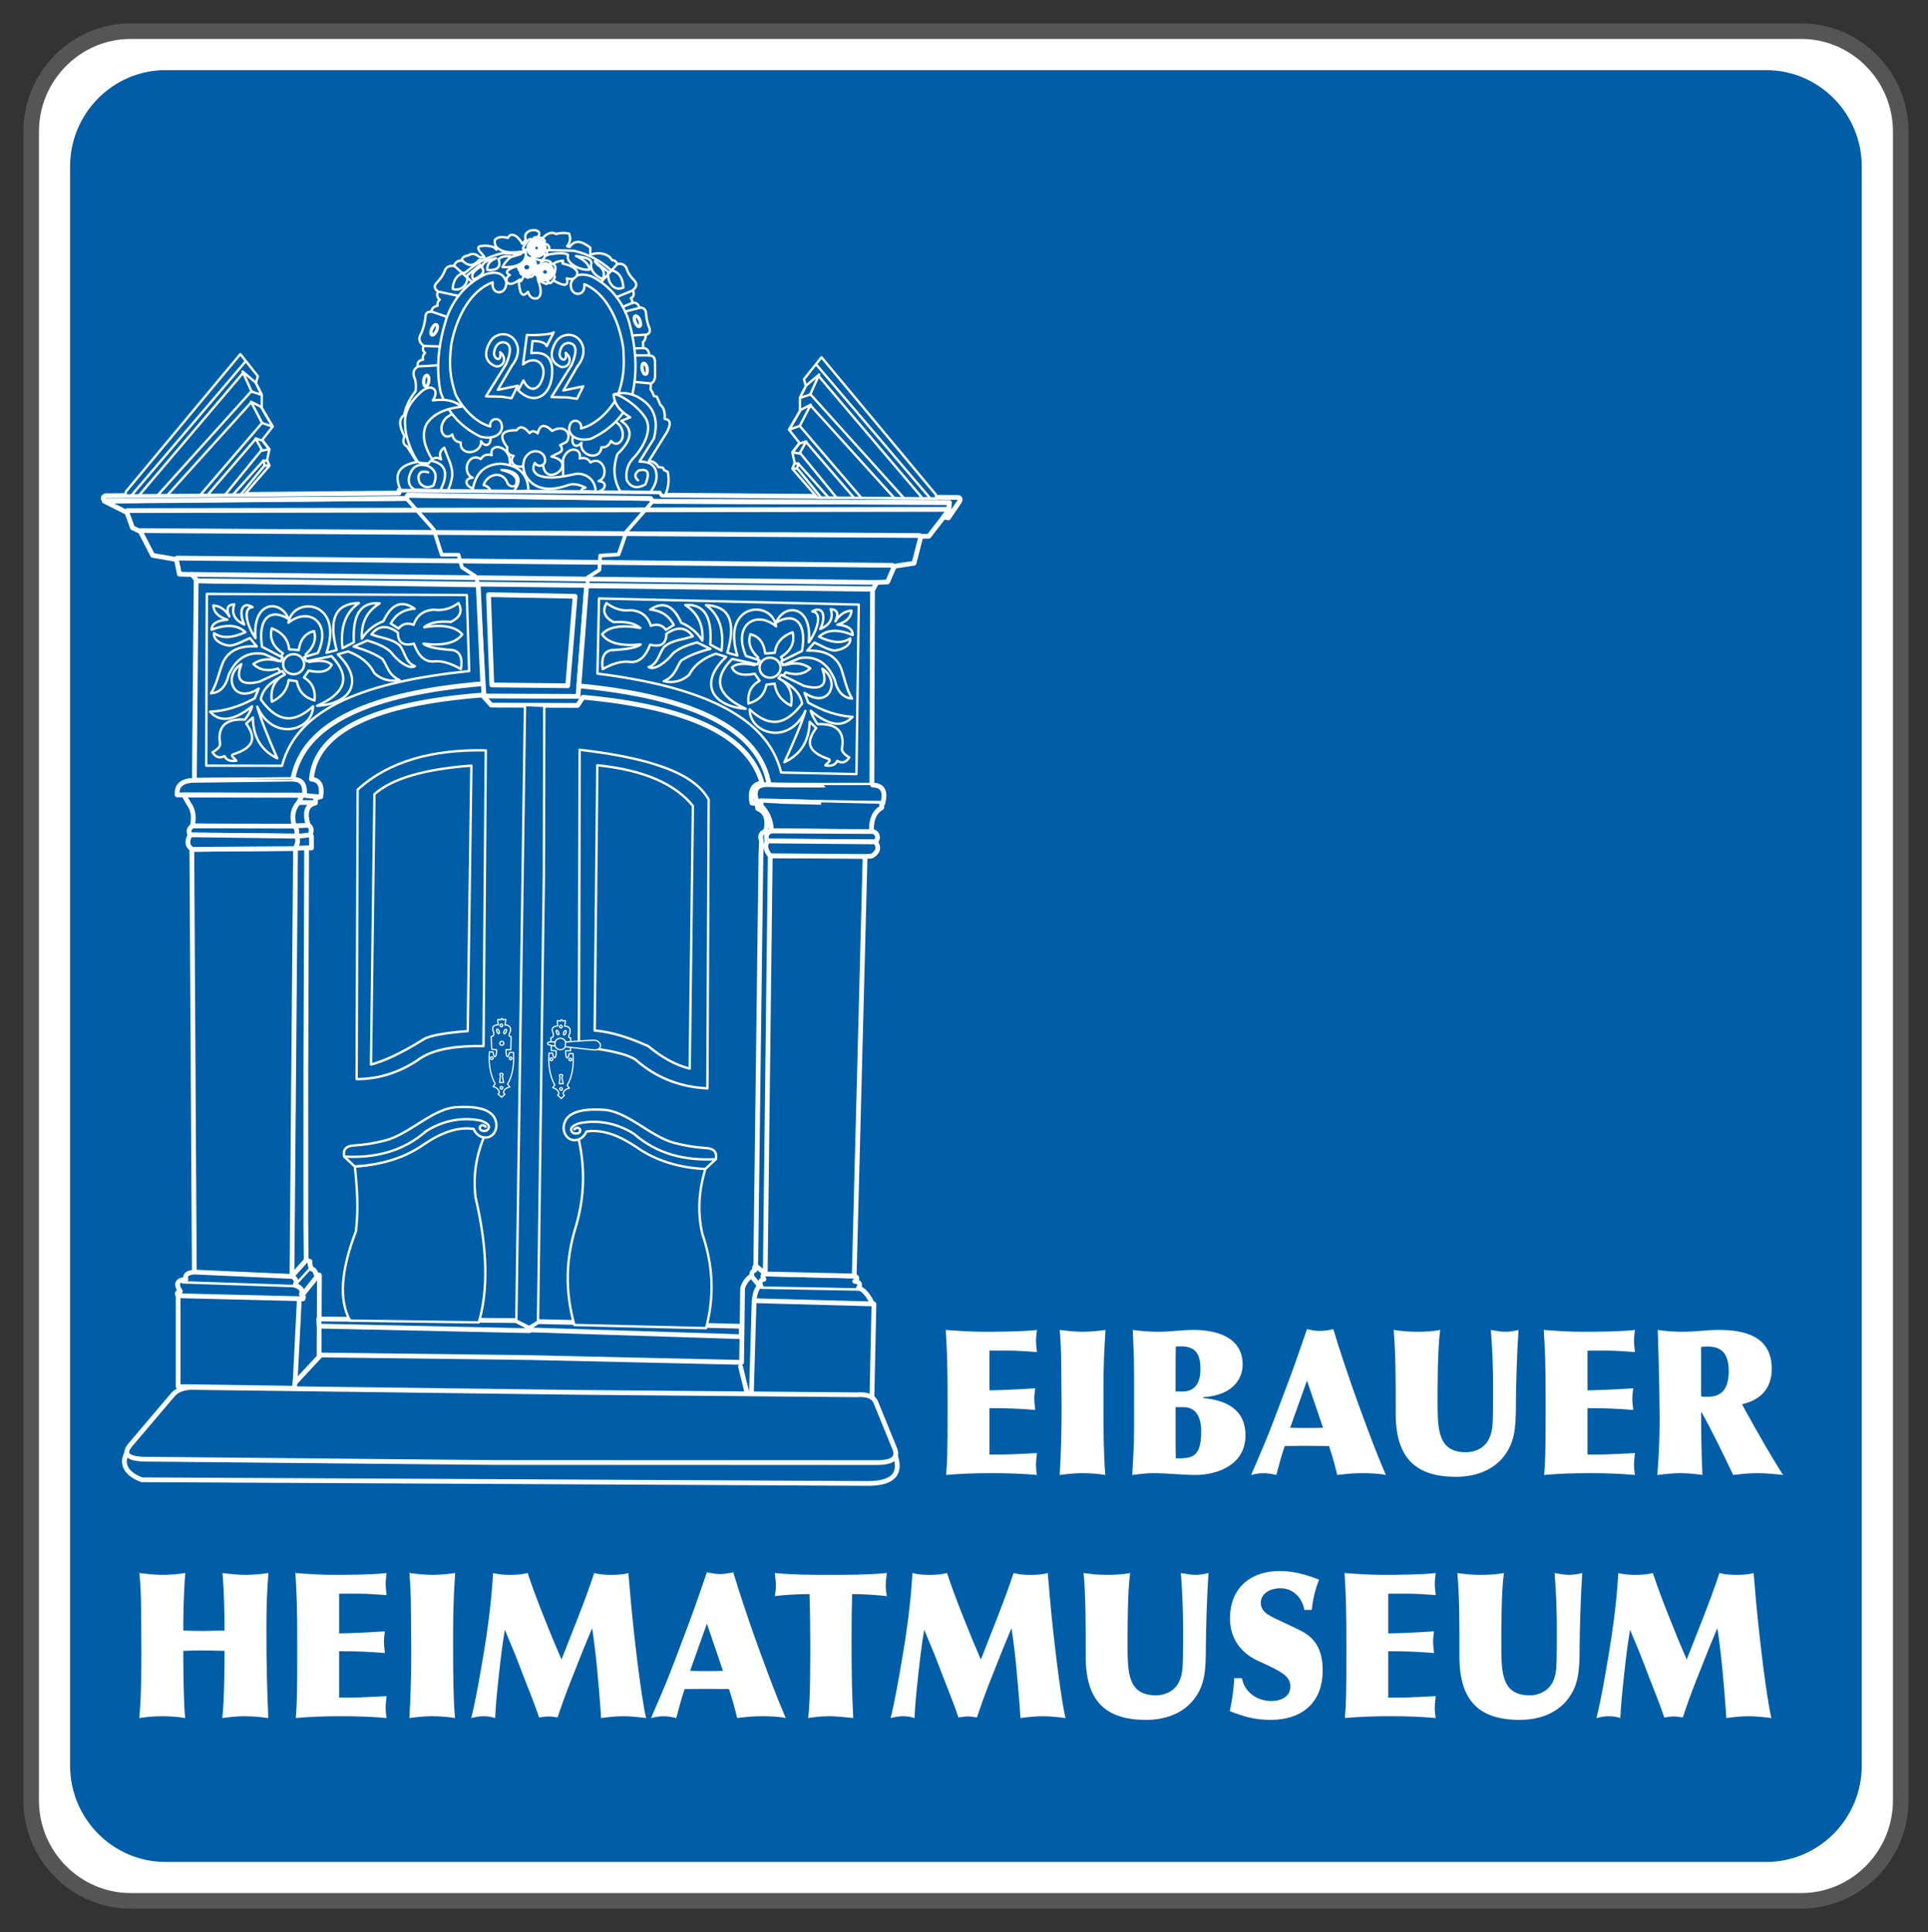 <?xml version="1.0" encoding="utf-8"?>
<!-- Generator: Adobe Illustrator 15.1.0, SVG Export Plug-In . SVG Version: 6.00 Build 0)  -->
<!DOCTYPE svg PUBLIC "-//W3C//DTD SVG 1.1//EN" "http://www.w3.org/Graphics/SVG/1.1/DTD/svg11.dtd">
<svg version="1.1" id="Ebene_1" xmlns="http://www.w3.org/2000/svg" xmlns:xlink="http://www.w3.org/1999/xlink" x="0px" y="0px"
	 width="123.75px" height="124px" viewBox="0 0 123.75 124" enable-background="new 0 0 123.75 124" xml:space="preserve">
<rect x="0" y="0" width="123.75" height="124" fill="#333333" stroke="none"/>
<path fill="#FFFFFF" stroke="#555555" stroke-miterlimit="22.926" d="M8.385,2h107.229C119.126,2,122,4.9,122,8.446v107.108
	c0,3.545-2.874,6.445-6.386,6.445H8.385c-3.512,0-6.385-2.9-6.385-6.445V8.447C2,4.9,4.873,2,8.385,2z"/>
<g>
	<path fill="#005EA9" d="M10.617,4.501h102.761c3.365,0,6.12,2.779,6.12,6.177v102.646c0,3.397-2.755,6.178-6.12,6.178H10.617
		c-3.365,0-6.119-2.779-6.119-6.178V10.678C4.498,7.28,7.251,4.501,10.617,4.501z"/>
</g>
<g>
	
		<path fill="#005EA9" stroke="#FFFFFF" stroke-width="0.305" stroke-linecap="round" stroke-linejoin="round" stroke-miterlimit="22.926" d="
		M8.371,92.901c-0.665,0.789-0.502,1.619,0.733,2.072l46.661,0.236c1.585-0.016,2.187-0.639,1.617-2.029L8.371,92.901z"/>
	
		<rect x="18.658" y="41.191" fill="#005EA9" stroke="#FFFFFF" stroke-width="0.216" stroke-miterlimit="22.926" width="33.801" height="50.698"/>
	
		<path fill="#005EA9" stroke="#FFFFFF" stroke-width="0.3" stroke-linecap="round" stroke-linejoin="round" stroke-miterlimit="22.926" d="
		M54.794,81.901c0.311,0.012,0.226,0.258,0.061,0.332c0.306,0.037,0.424,0.194,0.246,0.426c0.213,0.055,0.561,0.291,0.938,1.088
		l-7.578-0.16c-0.138-0.322,0.167-1.133,0.377-1.068c-0.11-0.162-0.027-0.404,0.198-0.406c-0.114-0.252-0.108-0.295,0.129-0.347
		L54.794,81.901z"/>
	
		<polygon fill="#005EA9" stroke="#FFFFFF" stroke-width="0.305" stroke-linecap="round" stroke-linejoin="round" stroke-miterlimit="22.926" points="
		55.967,89.625 56.094,83.688 48.405,83.481 48.226,89.522 	"/>
	
		<polygon fill="#005EA9" stroke="#FFFFFF" stroke-width="0.305" stroke-linecap="round" stroke-linejoin="round" stroke-miterlimit="22.926" points="
		12.313,54.514 18.97,54.432 18.738,81.944 12.472,81.68 	"/>
	
		<polygon fill="#005EA9" stroke="#FFFFFF" stroke-width="0.305" stroke-linecap="round" stroke-linejoin="round" stroke-miterlimit="22.926" points="
		30.64,37.405 31.064,44.67 37.098,44.696 37.674,37.457 	"/>
	
		<polygon fill="#005EA9" stroke="#FFFFFF" stroke-width="0.305" stroke-linecap="round" stroke-linejoin="round" stroke-miterlimit="22.926" points="
		31.355,38.165 31.567,43.961 36.437,44.014 36.912,38.272 	"/>
	
		<path fill="#005EA9" stroke="#FFFFFF" stroke-width="0.152" stroke-linecap="round" stroke-linejoin="round" stroke-miterlimit="22.926" d="
		M29.747,38.615l0.133,4.426c-6.609,0.817-10.865,2.666-11.985,5.883l-4.524-0.029l0.093-10.462L29.747,38.615z"/>
	
		<path fill="#005EA9" stroke="#FFFFFF" stroke-width="0.305" stroke-linecap="round" stroke-linejoin="round" stroke-miterlimit="22.926" d="
		M12.476,50.083l0.114-12.807l18.105,0.263l0.291,6.343c-7.069,0.596-11.534,2.45-12.195,6.144L12.476,50.083z"/>
	
		<path fill="#005EA9" stroke="#FFFFFF" stroke-width="0.154" stroke-linecap="round" stroke-linejoin="round" stroke-miterlimit="22.926" d="
		M29.963,38.191l-16.687-0.073l-0.04,11.024l4.865,0.007c0.988-3.79,5.505-5.398,12.012-6.082L29.963,38.191z"/>
	
		<path fill="#005EA9" stroke="#FFFFFF" stroke-width="0.305" stroke-linecap="round" stroke-linejoin="round" stroke-miterlimit="22.926" d="
		M37.65,37.596l18.353,0.224l-0.041,12.581h-6.591c-0.592-3.531-4.667-5.657-12.215-6.382L37.65,37.596z"/>
	
		<polygon fill="#005EA9" stroke="#FFFFFF" stroke-width="0.305" stroke-linecap="round" stroke-linejoin="round" stroke-miterlimit="22.926" points="
		49.439,54.92 55.527,54.947 54.827,81.894 49.118,81.764 	"/>
	
		<path fill="#005EA9" stroke="#FFFFFF" stroke-width="0.152" stroke-linecap="round" stroke-linejoin="round" stroke-miterlimit="22.926" d="
		M38.448,38.411l16.672,0.395l-0.149,10.877l-4.833-0.101c-0.896-3.692-5.348-5.54-11.79-6.348L38.448,38.411z"/>
	
		<polygon fill="#005EA9" stroke="#FFFFFF" stroke-width="0.305" stroke-linecap="round" stroke-linejoin="round" stroke-miterlimit="22.926" points="
		12.65,37.277 12.328,36.874 11.516,36.85 11.324,35.909 9.799,35.643 9.011,34.111 8.502,33.872 8.147,32.892 6.697,32.167 
		26.075,31.989 26.195,31.791 41.805,31.989 41.903,32.178 60.935,32.245 60.908,32.745 59.614,34.419 59.108,34.419 58.668,36.15 
		57.408,36.339 56.968,37.351 56.273,37.381 56.055,37.789 	"/>
	
		<polyline fill="none" stroke="#FFFFFF" stroke-width="0.236" stroke-linecap="round" stroke-linejoin="round" stroke-miterlimit="22.926" points="
		30.659,37.366 30.508,36.976 29.648,36.412 29.429,35.602 28.35,35.602 27.835,33.977 26.072,31.979 	"/>
	
		<polyline fill="none" stroke="#FFFFFF" stroke-width="0.236" stroke-linecap="round" stroke-linejoin="round" stroke-miterlimit="22.926" points="
		37.722,37.42 37.722,37.06 38.472,36.577 38.522,35.66 39.705,35.585 40.213,34.111 41.879,32.203 	"/>
	
		<line fill="none" stroke="#FFFFFF" stroke-width="0.305" stroke-linecap="round" stroke-linejoin="round" stroke-miterlimit="22.926" x1="56.231" y1="37.384" x2="12.291" y2="36.865"/>
	
		<line fill="none" stroke="#FFFFFF" stroke-width="0.305" stroke-linecap="round" stroke-linejoin="round" stroke-miterlimit="22.926" x1="57.276" y1="36.283" x2="11.36" y2="35.82"/>
	
		<line fill="none" stroke="#FFFFFF" stroke-width="0.305" stroke-linecap="round" stroke-linejoin="round" stroke-miterlimit="22.926" x1="59.015" y1="34.371" x2="9.043" y2="34.055"/>
	
		<line fill="none" stroke="#FFFFFF" stroke-width="0.305" stroke-linecap="round" stroke-linejoin="round" stroke-miterlimit="22.926" x1="8.175" y1="32.769" x2="60.908" y2="32.693"/>
	
		<path fill="#005EA9" stroke="#FFFFFF" stroke-width="0.305" stroke-linecap="round" stroke-linejoin="round" stroke-miterlimit="22.926" d="
		M12.475,50.082c-0.827,0.011-1.145,0.357-1.107,0.934l8.171,0.012c0.053-0.598-0.107-1.015-0.744-1.015
		C18.795,50.014,13.303,50.064,12.475,50.082z"/>
	
		<path fill="#005EA9" stroke="#FFFFFF" stroke-width="0.305" stroke-linecap="round" stroke-linejoin="round" stroke-miterlimit="22.926" d="
		M11.801,51.028l0.322,0.564c0.311,0.424,0.334,0.907,0.223,1.417l6.561,0.031c-0.193-0.557-0.144-1.075,0.261-1.541l0.223-0.452
		L11.801,51.028z"/>
	
		<path fill="#005EA9" stroke="#FFFFFF" stroke-width="0.305" stroke-linecap="round" stroke-linejoin="round" stroke-miterlimit="22.926" d="
		M12.364,53.009c-0.279,0.182-0.265,0.363-0.16,0.594l6.821,0.05c0.057-0.263,0.041-0.484-0.13-0.632L12.364,53.009z"/>
	
		<path fill="#005EA9" stroke="#FFFFFF" stroke-width="0.305" stroke-linecap="round" stroke-linejoin="round" stroke-miterlimit="22.926" d="
		M12.213,53.578c-0.255,0.436-0.185,0.73,0.125,0.934l6.591-0.047c0.185-0.294,0.236-0.563,0.094-0.798L12.213,53.578z"/>
	
		<path fill="#005EA9" stroke="#FFFFFF" stroke-width="0.305" stroke-linecap="round" stroke-linejoin="round" stroke-miterlimit="22.926" d="
		M49.4,50.36c-0.817-0.052-1.088,0.309-0.817,1.069l8.083,0.129c0.171-0.689,0.062-1.16-0.657-1.173
		C56.009,50.385,50.211,50.411,49.4,50.36z"/>
	
		<path fill="#005EA9" stroke="#FFFFFF" stroke-width="0.305" stroke-linecap="round" stroke-linejoin="round" stroke-miterlimit="22.926" d="
		M48.831,51.395l0.03,0.332c0.365,0.378,0.647,0.9,0.653,1.588l6.424,0.078c-0.041-0.761,0.177-1.285,0.659-1.559v-0.243
		C56.598,51.591,48.843,51.406,48.831,51.395z"/>
	
		<path fill="#005EA9" stroke="#FFFFFF" stroke-width="0.305" stroke-linecap="round" stroke-linejoin="round" stroke-miterlimit="22.926" d="
		M49.506,53.333c-0.309,0.11-0.391,0.326-0.253,0.647l6.943,0.055c0.273-0.293,0.064-0.697-0.263-0.666L49.506,53.333z"/>
	
		<path fill="#005EA9" stroke="#FFFFFF" stroke-width="0.305" stroke-linecap="round" stroke-linejoin="round" stroke-miterlimit="22.926" d="
		M49.264,53.973c-0.188,0.286-0.13,0.604,0.171,0.95l6.083,0.044l0.43-0.021c0.419-0.248,0.5-0.557,0.246-0.913L49.264,53.973z"/>
	
		<path fill="#005EA9" stroke="#FFFFFF" stroke-width="0.305" stroke-linecap="round" stroke-linejoin="round" stroke-miterlimit="22.926" d="
		M47.599,87.438l-13.657-0.308l-13.461-0.166l0.022-5.125l-0.22-0.054c-0.04-0.184-0.116-0.307-0.28-0.344
		c-0.083-0.129-0.116-0.289-0.108-0.482l-0.245-0.088l-0.019-2.45l-0.001-9.356l0.05-14.646h0.316l-0.009-0.761l-0.074-0.083
		c0.116-0.299,0.077-0.507-0.133-0.617c-0.23-0.779-0.124-1.292,0.467-1.418l0.016-0.359l0.325-0.04
		c0.105-0.645-0.031-1.077-0.601-1.136c0.276-3.147,4.139-4.864,10.968-5.395l0.582,0.646l5.535,0.019l0.347-0.526
		c6.716,0.608,10.64,2.408,11.497,5.519c-0.611,0.015-0.804,0.561-0.65,1.276l0.325,0.027l0.041,0.325
		c0.506,0.208,0.69,0.654,0.521,1.438c-0.292,0.104-0.414,0.3-0.277,0.638l-0.035,0.832l-0.334,26.454
		c-0.094,0.026-0.081,0.162-0.053,0.261c-0.157,0.059-0.225,0.182-0.199,0.375c-0.271,0.131-0.46,0.405-0.591,0.777L47.599,87.438z"
		/>
	
		<polygon fill="#005EA9" stroke="#FFFFFF" stroke-width="0.305" stroke-linecap="round" stroke-linejoin="round" stroke-miterlimit="22.926" points="
		34.531,84.823 47.579,85.12 47.579,85.79 33.999,85.356 33.98,85.188 	"/>
	
		<polygon fill="#005EA9" stroke="#FFFFFF" stroke-width="0.305" stroke-linecap="round" stroke-linejoin="round" stroke-miterlimit="22.926" points="
		33.131,84.756 33.955,85.188 33.98,85.405 20.485,85.112 20.457,84.655 	"/>
	
		<polygon fill="#005EA9" stroke="#FFFFFF" stroke-width="0.152" stroke-linecap="round" stroke-linejoin="round" stroke-miterlimit="22.926" points="
		33.697,45.251 34.934,45.304 34.908,56.208 34.532,84.821 33.964,85.17 33.14,84.755 	"/>
	
		<path fill="#005EA9" stroke="#FFFFFF" stroke-width="0.152" stroke-linecap="round" stroke-linejoin="round" stroke-miterlimit="22.926" d="
		M45.319,85.241l-8.453-0.203c-0.594-2.096-0.565-4.191,0.087-6.288c0.613-2.044,0.609-4.052,0.094-6.037
		c1.105-0.478,2.45-0.151,4.034,0.979c1.343,0.875,2.773,1.131,4.239,1.182c-0.447,1.404-0.578,2.84-0.244,4.302
		C45.787,81.256,45.855,83.231,45.319,85.241z"/>
	
		<path fill="#005EA9" stroke="#FFFFFF" stroke-width="0.152" stroke-linecap="round" stroke-linejoin="round" stroke-miterlimit="22.926" d="
		M30.731,84.872L22.47,84.76c-0.724-1.294-0.597-3.211,0.377-5.739c0.177-1.514,0.069-2.717-0.065-4.158
		c1.575-0.084,3.146-0.631,4.35-1.529c1.194-0.879,2.595-1.195,4.203-0.939c-0.732,1.449-1.002,2.928-0.81,4.461
		C31.308,80.2,31.333,82.834,30.731,84.872z"/>
	
		<line fill="none" stroke="#FFFFFF" stroke-width="0.305" stroke-linecap="round" stroke-linejoin="round" stroke-miterlimit="22.926" x1="20.564" y1="86.995" x2="18.743" y2="88.954"/>
	
		<line fill="none" stroke="#FFFFFF" stroke-width="0.305" stroke-linecap="round" stroke-linejoin="round" stroke-miterlimit="22.926" x1="47.532" y1="87.713" x2="47.978" y2="89.522"/>
	
		<path fill="#005EA9" stroke="#FFFFFF" stroke-width="0.152" stroke-linecap="round" stroke-linejoin="round" stroke-miterlimit="22.926" d="
		M22.891,69.26l0.065-18.58c2.044-1.863,4.867-2.584,8.225-2.521l-0.146,18.98c-1.667-0.026-3.079,0.167-4.019,0.759
		C25.751,68.801,24.376,69.256,22.891,69.26z"/>
	
		<path fill="#005EA9" stroke="#FFFFFF" stroke-width="0.152" stroke-linecap="round" stroke-linejoin="round" stroke-miterlimit="22.926" d="
		M23.811,68.323l0.222-17.35c1.112-0.997,3.185-1.61,6.222-1.833l-0.234,17.035c-1.317,0.107-2.398,0.263-2.827,0.528
		C25.618,67.682,24.572,68.122,23.811,68.323z"/>
	
		<path fill="#005EA9" stroke="#FFFFFF" stroke-width="0.152" stroke-linecap="round" stroke-linejoin="round" stroke-miterlimit="22.926" d="
		M37.157,67.223l0.048-19.104c5.484,0.645,7.507,1.823,8.281,3.194l-0.08,18.54c-1.798-0.082-3.325-0.707-4.599-1.832
		C40.248,67.622,38.549,67.265,37.157,67.223z"/>
	
		<path fill="#005EA9" stroke="#FFFFFF" stroke-width="0.152" stroke-linecap="round" stroke-linejoin="round" stroke-miterlimit="22.926" d="
		M38.171,66.139l0.168-17.024c3.01,0.305,4.998,1.21,6.134,2.605l-0.204,16.864c-0.934-0.229-1.814-0.737-2.656-1.438
		C40.427,66.61,39.271,66.232,38.171,66.139z"/>
	
		<path fill="#005EA9" stroke="#FFFFFF" stroke-width="0.305" stroke-linecap="round" stroke-linejoin="round" stroke-miterlimit="22.926" d="
		M6.727,32.143c-0.149-0.137-0.134-0.246,0.035-0.326l18.845-0.175l0.015-0.191l16.755,0.114l0.12,0.213l19.002,0.146
		c0.136,0.025,0.165,0.118,0.074,0.285l-0.701,1.03l-0.306-0.066l0.337-0.445l0.038-0.482l-19.063-0.077l-0.12-0.178l-15.579-0.213
		l-0.129,0.208L6.727,32.143z"/>
	
		<polygon fill="#005EA9" stroke="#FFFFFF" stroke-width="0.152" stroke-linecap="round" stroke-linejoin="round" stroke-miterlimit="22.926" points="
		8.02,31.794 8.099,31.529 15.426,22.729 16.551,24.147 16.422,24.582 16.801,25.328 16.801,26.182 17.507,27.376 16.835,28.231 
		17.29,28.834 17.147,29.519 17.269,29.92 15.697,31.737 	"/>
	
		<line fill="none" stroke="#FFFFFF" stroke-width="0.152" stroke-linecap="round" stroke-linejoin="round" stroke-miterlimit="22.926" x1="8.427" y1="31.805" x2="15.772" y2="23.184"/>
	
		<path fill="#005EA9" stroke="#FFFFFF" stroke-width="0.152" stroke-linecap="round" stroke-linejoin="round" stroke-miterlimit="22.926" d="
		M16.422,24.567l-0.854-0.726l0.583,1.29l0.65,0.217C16.801,25.348,16.402,24.567,16.422,24.567z"/>
	
		<polygon fill="#005EA9" stroke="#FFFFFF" stroke-width="0.152" stroke-linecap="round" stroke-linejoin="round" stroke-miterlimit="22.926" points="
		16.747,26.107 16.111,25.782 16.821,27.145 17.493,27.376 	"/>
	
		<line fill="none" stroke="#FFFFFF" stroke-width="0.152" stroke-linecap="round" stroke-linejoin="round" stroke-miterlimit="22.926" x1="16.151" y1="25.09" x2="10.114" y2="31.791"/>
	
		<line fill="none" stroke="#FFFFFF" stroke-width="0.152" stroke-linecap="round" stroke-linejoin="round" stroke-miterlimit="22.926" x1="16.131" y1="25.816" x2="10.751" y2="31.771"/>
	
		<line fill="none" stroke="#FFFFFF" stroke-width="0.152" stroke-linecap="round" stroke-linejoin="round" stroke-miterlimit="22.926" x1="16.821" y1="27.145" x2="12.852" y2="31.771"/>
	
		<polygon fill="#005EA9" stroke="#FFFFFF" stroke-width="0.152" stroke-linecap="round" stroke-linejoin="round" stroke-miterlimit="22.926" points="
		16.835,28.271 16.402,28.143 16.835,28.922 17.269,28.834 	"/>
	
		<line fill="none" stroke="#FFFFFF" stroke-width="0.152" stroke-linecap="round" stroke-linejoin="round" stroke-miterlimit="22.926" x1="13.319" y1="31.771" x2="16.436" y2="28.143"/>
	
		<line fill="none" stroke="#FFFFFF" stroke-width="0.152" stroke-linecap="round" stroke-linejoin="round" stroke-miterlimit="22.926" x1="16.801" y1="28.868" x2="14.464" y2="31.737"/>
	
		<line fill="none" stroke="#FFFFFF" stroke-width="0.152" stroke-linecap="round" stroke-linejoin="round" stroke-miterlimit="22.926" x1="15.623" y1="23.91" x2="8.915" y2="31.805"/>
	
		<polygon fill="#005EA9" stroke="#FFFFFF" stroke-width="0.152" stroke-linecap="round" stroke-linejoin="round" stroke-miterlimit="22.926" points="
		17.147,29.56 16.89,29.56 16.998,29.885 17.29,29.865 	"/>
	
		<line fill="none" stroke="#FFFFFF" stroke-width="0.152" stroke-linecap="round" stroke-linejoin="round" stroke-miterlimit="22.926" x1="16.984" y1="29.865" x2="15.45" y2="31.737"/>
	
		<line fill="none" stroke="#FFFFFF" stroke-width="0.152" stroke-linecap="round" stroke-linejoin="round" stroke-miterlimit="22.926" x1="16.91" y1="29.56" x2="14.952" y2="31.751"/>
	
		<polygon fill="#005EA9" stroke="#FFFFFF" stroke-width="0.152" stroke-linecap="round" stroke-linejoin="round" stroke-miterlimit="22.926" points="
		60.127,31.986 60.049,31.721 52.728,22.929 51.603,24.339 51.725,24.78 51.345,25.519 51.345,26.374 50.641,27.574 51.312,28.422 
		50.858,29.026 51.006,29.711 50.878,30.111 52.457,31.929 	"/>
	
		<line fill="none" stroke="#FFFFFF" stroke-width="0.152" stroke-linecap="round" stroke-linejoin="round" stroke-miterlimit="22.926" x1="59.722" y1="32.003" x2="52.382" y2="23.382"/>
	
		<path fill="#005EA9" stroke="#FFFFFF" stroke-width="0.152" stroke-linecap="round" stroke-linejoin="round" stroke-miterlimit="22.926" d="
		M51.725,24.76l0.854-0.726l-0.577,1.289l-0.657,0.217C51.345,25.539,51.745,24.76,51.725,24.76z"/>
	
		<polygon fill="#005EA9" stroke="#FFFFFF" stroke-width="0.152" stroke-linecap="round" stroke-linejoin="round" stroke-miterlimit="22.926" points="
		51.399,26.3 52.037,25.974 51.332,27.337 50.661,27.574 	"/>
	
		<line fill="none" stroke="#FFFFFF" stroke-width="0.152" stroke-linecap="round" stroke-linejoin="round" stroke-miterlimit="22.926" x1="52.002" y1="25.289" x2="58.033" y2="31.983"/>
	
		<line fill="none" stroke="#FFFFFF" stroke-width="0.152" stroke-linecap="round" stroke-linejoin="round" stroke-miterlimit="22.926" x1="52.016" y1="26.014" x2="57.402" y2="31.963"/>
	
		<line fill="none" stroke="#FFFFFF" stroke-width="0.152" stroke-linecap="round" stroke-linejoin="round" stroke-miterlimit="22.926" x1="51.332" y1="27.337" x2="55.296" y2="31.963"/>
	
		<polygon fill="#005EA9" stroke="#FFFFFF" stroke-width="0.152" stroke-linecap="round" stroke-linejoin="round" stroke-miterlimit="22.926" points="
		51.312,28.463 51.745,28.334 51.312,29.114 50.878,29.026 	"/>
	
		<line fill="none" stroke="#FFFFFF" stroke-width="0.152" stroke-linecap="round" stroke-linejoin="round" stroke-miterlimit="22.926" x1="54.828" y1="31.963" x2="51.711" y2="28.334"/>
	
		<line fill="none" stroke="#FFFFFF" stroke-width="0.152" stroke-linecap="round" stroke-linejoin="round" stroke-miterlimit="22.926" x1="51.345" y1="29.06" x2="53.683" y2="31.929"/>
	
		<line fill="none" stroke="#FFFFFF" stroke-width="0.152" stroke-linecap="round" stroke-linejoin="round" stroke-miterlimit="22.926" x1="52.524" y1="24.109" x2="59.231" y2="32.003"/>
	
		<polygon fill="#005EA9" stroke="#FFFFFF" stroke-width="0.152" stroke-linecap="round" stroke-linejoin="round" stroke-miterlimit="22.926" points="
		51.006,29.751 51.257,29.751 51.149,30.077 50.858,30.057 	"/>
	
		<line fill="none" stroke="#FFFFFF" stroke-width="0.152" stroke-linecap="round" stroke-linejoin="round" stroke-miterlimit="22.926" x1="51.169" y1="30.057" x2="52.703" y2="31.929"/>
	
		<line fill="none" stroke="#FFFFFF" stroke-width="0.152" stroke-linecap="round" stroke-linejoin="round" stroke-miterlimit="22.926" x1="51.237" y1="29.751" x2="53.195" y2="31.949"/>
	
		<path fill="#005EA9" stroke="#FFFFFF" stroke-width="0.305" stroke-linecap="round" stroke-linejoin="round" stroke-miterlimit="22.926" d="
		M11.433,88.991v-5.891l7.785,0.17l-0.257,5.104l-0.062,0.721C18.898,89.095,11.46,88.991,11.433,88.991z"/>
	
		<path fill="#005EA9" stroke="#FFFFFF" stroke-width="0.305" stroke-linecap="round" stroke-linejoin="round" stroke-miterlimit="22.926" d="
		M12.452,81.641c-0.466,0.056-0.598,0.207-0.516,0.472c-0.561,0.025-0.684,0.285-0.361,0.765c-0.217,0.055-0.241,0.157-0.135,0.284
		l8.012,0.195c0.058-0.168,0.007-0.176-0.116-0.303c0.117-0.169,0.025-0.445-0.403-0.559c0.128-0.219,0.094-0.408-0.167-0.57
		L12.452,81.641z"/>
	
		<line fill="none" stroke="#FFFFFF" stroke-width="0.157" stroke-linecap="round" stroke-linejoin="round" stroke-miterlimit="22.926" x1="11.732" y1="82.301" x2="18.894" y2="82.541"/>
	
		<line fill="none" stroke="#FFFFFF" stroke-width="0.305" stroke-linecap="round" stroke-linejoin="round" stroke-miterlimit="22.926" x1="18.74" y1="81.903" x2="19.648" y2="80.886"/>
	
		<line fill="none" stroke="#FFFFFF" stroke-width="0.152" stroke-linecap="round" stroke-linejoin="round" stroke-miterlimit="22.926" x1="18.975" y1="82.435" x2="19.938" y2="81.38"/>
	
		<line fill="none" stroke="#FFFFFF" stroke-width="0.305" stroke-linecap="round" stroke-linejoin="round" stroke-miterlimit="22.926" x1="19.491" y1="83.003" x2="20.376" y2="81.903"/>
	
		<line fill="none" stroke="#FFFFFF" stroke-width="0.305" stroke-linecap="round" stroke-linejoin="round" stroke-miterlimit="22.926" x1="49.127" y1="81.75" x2="48.517" y2="81.25"/>
	
		<line fill="none" stroke="#FFFFFF" stroke-width="0.305" stroke-linecap="round" stroke-linejoin="round" stroke-miterlimit="22.926" x1="48.733" y1="82.513" x2="48.254" y2="81.921"/>
	
		<line fill="none" stroke="#FFFFFF" stroke-width="0.162" stroke-linecap="round" stroke-linejoin="round" stroke-miterlimit="22.926" x1="48.873" y1="82.642" x2="55.169" y2="82.76"/>
	
		<path fill="#005EA9" stroke="#FFFFFF" stroke-width="0.152" stroke-linecap="round" stroke-linejoin="round" stroke-miterlimit="22.926" d="
		M25.716,31.443c-0.435-0.936-0.192-1.579,1.042-1.793l-0.635-0.999C25.91,28.546,25.815,28.359,25.96,28
		c-0.315-0.605-0.405-1.096-0.022-1.352c0.109-0.567,0.372-1.079,0.739-1.547c0.033-0.31,0.016-0.565-0.044-0.776
		c-0.167-0.35-0.107-0.616,0.185-0.799c-0.076-0.24,0.077-0.401,0.342-0.449c-0.053-0.141-0.015-0.283,0.124-0.43
		c-0.134-0.107-0.19-0.245-0.082-0.445c-0.286-0.21-0.365-0.454-0.198-0.739c0.163-0.334,0.274-0.753,0.319-1.236
		c0.035-0.158,0.15-0.228,0.353-0.224c0.049-0.187,0.147-0.336,0.407-0.374c-0.025-0.177,0.024-0.304,0.143-0.4
		c-0.152-0.11-0.207-0.269-0.123-0.529c-0.245-0.176-0.262-0.375-0.048-0.577c0.232-0.243,0.384-0.479,0.475-0.701
		c0.085-0.299,0.309-0.376,0.601-0.35c0.095-0.226,0.235-0.366,0.483-0.333c0.044-0.198,0.184-0.31,0.424-0.335
		c0.195-0.132,0.397-0.136,0.592-0.015c0.129,0.127,0.281,0.162,0.468,0.108l-0.177-0.217c-0.288-0.296-0.306-0.471-0.017-0.492
		c0.264-0.043,0.528-0.007,0.786,0.072l0.174,0.167l-0.041-0.232c-0.068-0.134-0.085-0.267-0.059-0.4
		c0.176-0.188,0.457-0.222,0.834-0.127c0.124-0.239,0.316-0.261,0.582-0.065c0.159,0.152,0.273,0.298,0.35,0.45l0.217-0.276
		c-0.291-0.793,1.292-0.771,0.755-0.149l0.287,0.108c0.301-0.372,0.603-0.479,0.911-0.319c0.253-0.07,0.525-0.09,0.824-0.027
		c0.124,0.292,0.078,0.562-0.124,0.816l0.162,0.042c0.364-0.517,0.833-0.334,1.322,0.043l0.006,0.453
		c0.498-0.155,0.907-0.104,1.234,0.145l0.182,0.22c0.134-0.009,0.242,0.07,0.321,0.241c0.237-0.063,0.427,0.012,0.569,0.219
		c0.088,0.307,0.246,0.554,0.451,0.765c0.267,0.241,0.252,0.467-0.029,0.686c0.112,0.257,0.066,0.426-0.13,0.518
		c0.089,0.094,0.107,0.202,0.087,0.314c0.213-0.071,0.371,0.022,0.474,0.292c0.242-0.013,0.38,0.097,0.415,0.334
		c0.023,0.325,0.076,0.6,0.161,0.831c0.158,0.31,0.104,0.518-0.204,0.591c0.042,0.168-0.009,0.324-0.153,0.462l0.023,0.384
		c0.224-0.002,0.362,0.134,0.376,0.476c0.249-0.013,0.376,0.133,0.375,0.429l0.007,0.84c0.001,0.257-0.087,0.43-0.271,0.529
		l-0.017,0.384c0.099,0.114,0.162,0.263,0.214,0.423l0.183,0.027l0.23,0.536c0.206,0.144,0.302,0.441,0.278,0.896
		c0.374,0.045,0.421,0.326,0.136,0.854l-1.151,1.843c0.273,0.017,0.478,0.15,0.607,0.393l0.291,0.04l0.068,0.144l0.242,0.124
		c0.108,0.537,0.053,1.033-0.167,1.495h-0.211l-0.108-0.202L25.716,31.443z"/>
	
		<path fill="#005EA9" stroke="#FFFFFF" stroke-width="0.076" stroke-linecap="round" stroke-linejoin="round" stroke-miterlimit="22.926" d="
		M32.482,67.37c-0.015,0.492,0.119,0.635,0.227,0.171l0.251,0.004c0.045,0.75-0.044,1.467-0.383,2.034l0.142,0.184
		c-0.211,0.059-0.388,0.152-0.402,0.375l0.089,0.087l-0.211,0.199l-0.227-0.208l0.086-0.094c-0.044-0.2-0.18-0.327-0.406-0.387
		l0.136-0.176c-0.298-0.541-0.432-1.219-0.373-2.045l0.234,0.002c0.055,0.479,0.25,0.363,0.225-0.145l-0.305-0.023l-0.035-0.828
		c0.127,0.002,0.2-0.063,0.149-0.29c-0.134-0.291-0.032-0.439,0.297-0.459l-0.029-0.291c-0.023-0.113,0.135-0.01,0.199-0.015
		c-0.002-0.131,0.132-0.108,0.134-0.015c0.065,0.004,0.203-0.063,0.184,0.021l-0.053,0.319c0.31-0.026,0.417,0.195,0.328,0.459
		c-0.115,0.217-0.06,0.299,0.065,0.276l-0.015,0.844H32.482z"/>
	
		<path fill="#005EA9" stroke="#FFFFFF" stroke-width="0.076" stroke-linecap="round" stroke-linejoin="round" stroke-miterlimit="22.926" d="
		M32.116,69.05l-0.042,0.424h0.248l-0.078-0.41c0.059-0.101,0.062-0.173-0.056-0.177C32.078,68.887,32.054,68.94,32.116,69.05z"/>
	
		<path fill="#005EA9" stroke="#FFFFFF" stroke-width="0.076" stroke-linecap="round" stroke-linejoin="round" stroke-miterlimit="22.926" d="
		M32.211,67.092c0.068,0,0.132-0.06,0.132-0.133c0-0.067-0.064-0.125-0.132-0.125c-0.074,0-0.132,0.058-0.132,0.125
		C32.079,67.032,32.137,67.092,32.211,67.092z"/>
	
		<path fill="#005EA9" stroke="#FFFFFF" stroke-width="0.076" stroke-linecap="round" stroke-linejoin="round" stroke-miterlimit="22.926" d="
		M31.9,66.045c0.04-0.014,0.097,0.041,0.129,0.121c0.032,0.08,0.031,0.16-0.003,0.172c-0.041,0.019-0.098-0.035-0.129-0.115
		C31.864,66.141,31.866,66.063,31.9,66.045z"/>
	
		<path fill="#005EA9" stroke="#FFFFFF" stroke-width="0.076" stroke-linecap="round" stroke-linejoin="round" stroke-miterlimit="22.926" d="
		M32.487,66.061c-0.035-0.02-0.091,0.034-0.13,0.114c-0.032,0.081-0.031,0.159,0.004,0.178c0.04,0.012,0.096-0.042,0.129-0.122
		C32.522,66.15,32.521,66.07,32.487,66.061z"/>
	
		<path fill="#005EA9" stroke="#FFFFFF" stroke-width="0.076" stroke-linecap="round" stroke-linejoin="round" stroke-miterlimit="22.926" d="
		M32.181,65.898c0.042,0,0.085-0.043,0.085-0.086c0-0.05-0.042-0.093-0.085-0.093c-0.049,0-0.092,0.043-0.092,0.093
		C32.089,65.855,32.132,65.898,32.181,65.898z"/>
	
		<path fill="#005EA9" stroke="#FFFFFF" stroke-width="0.076" stroke-linecap="round" stroke-linejoin="round" stroke-miterlimit="22.926" d="
		M31.567,67.999c0.042,0,0.085-0.036,0.085-0.086c0-0.051-0.042-0.086-0.085-0.086c-0.05,0-0.092,0.035-0.092,0.086
		C31.475,67.963,31.517,67.999,31.567,67.999z"/>
	
		<path fill="#005EA9" stroke="#FFFFFF" stroke-width="0.076" stroke-linecap="round" stroke-linejoin="round" stroke-miterlimit="22.926" d="
		M32.778,68.016c0.049,0,0.085-0.043,0.085-0.092c0-0.043-0.036-0.086-0.085-0.086c-0.049,0-0.085,0.043-0.085,0.086
		C32.693,67.973,32.729,68.016,32.778,68.016z"/>
	
		<path fill="#005EA9" stroke="#FFFFFF" stroke-width="0.076" stroke-linecap="round" stroke-linejoin="round" stroke-miterlimit="22.926" d="
		M32.187,69.907c0.049,0,0.085-0.039,0.085-0.088s-0.036-0.086-0.085-0.086c-0.05,0-0.086,0.037-0.086,0.086
		S32.137,69.907,32.187,69.907z"/>
	
		<path fill="#005EA9" stroke="#FFFFFF" stroke-width="0.076" stroke-linecap="round" stroke-linejoin="round" stroke-miterlimit="22.926" d="
		M36.305,67.44c-0.008,0.498,0.126,0.644,0.234,0.178l0.244,0.004c0.051,0.75-0.044,1.468-0.376,2.035l0.135,0.177
		c-0.21,0.063-0.38,0.157-0.401,0.375l0.088,0.094l-0.203,0.2l-0.233-0.213l0.086-0.092c-0.038-0.205-0.173-0.324-0.406-0.391
		l0.136-0.171c-0.298-0.54-0.433-1.219-0.373-2.045l0.234,0.002c0.055,0.479,0.25,0.356,0.231-0.149l-0.312-0.018l-0.028-0.828
		c0.126,0.001,0.192-0.07,0.141-0.291c-0.132-0.291-0.032-0.438,0.297-0.46l-0.028-0.29c-0.018-0.112,0.135-0.01,0.205-0.021
		c-0.003-0.125,0.131-0.107,0.134-0.006c0.059,0.004,0.197-0.064,0.184,0.02l-0.053,0.32c0.304-0.027,0.411,0.193,0.328,0.459
		c-0.115,0.217-0.06,0.297,0.058,0.276l-0.008,0.836L36.305,67.44z"/>
	
		<path fill="#005EA9" stroke="#FFFFFF" stroke-width="0.076" stroke-linecap="round" stroke-linejoin="round" stroke-miterlimit="22.926" d="
		M35.947,69.127l-0.05,0.425h0.248l-0.078-0.418c0.066-0.093,0.068-0.165-0.057-0.171C35.902,68.965,35.877,69.019,35.947,69.127z"
		/>
	
		<path fill="#005EA9" stroke="#FFFFFF" stroke-width="0.076" stroke-linecap="round" stroke-linejoin="round" stroke-miterlimit="22.926" d="
		M35.97,67.372c0.198,0,0.362-0.163,0.362-0.367c0-0.205-0.164-0.368-0.362-0.368c-0.205,0-0.369,0.163-0.369,0.368
		C35.602,67.209,35.765,67.372,35.97,67.372z"/>
	
		<path fill="#005EA9" stroke="#FFFFFF" stroke-width="0.076" stroke-linecap="round" stroke-linejoin="round" stroke-miterlimit="22.926" d="
		M35.729,66.121c0.035-0.012,0.091,0.041,0.124,0.121c0.039,0.082,0.038,0.153-0.003,0.171c-0.034,0.021-0.09-0.033-0.124-0.114
		C35.688,66.219,35.689,66.14,35.729,66.121z"/>
	
		<path fill="#005EA9" stroke="#FFFFFF" stroke-width="0.076" stroke-linecap="round" stroke-linejoin="round" stroke-miterlimit="22.926" d="
		M36.316,66.137c-0.041-0.018-0.098,0.035-0.129,0.115c-0.04,0.082-0.031,0.159,0.003,0.172c0.034,0.019,0.091-0.035,0.129-0.115
		C36.352,66.227,36.35,66.148,36.316,66.137z"/>
	
		<path fill="#005EA9" stroke="#FFFFFF" stroke-width="0.076" stroke-linecap="round" stroke-linejoin="round" stroke-miterlimit="22.926" d="
		M36.004,65.977c0.049,0,0.085-0.044,0.085-0.094c0-0.043-0.036-0.085-0.085-0.085c-0.049,0-0.085,0.043-0.085,0.086
		C35.919,65.934,35.955,65.977,36.004,65.977z"/>
	
		<path fill="#005EA9" stroke="#FFFFFF" stroke-width="0.076" stroke-linecap="round" stroke-linejoin="round" stroke-miterlimit="22.926" d="
		M35.39,68.075c0.05,0,0.086-0.041,0.086-0.086c0-0.049-0.036-0.092-0.086-0.092c-0.049,0-0.085,0.043-0.085,0.092
		C35.305,68.034,35.341,68.075,35.39,68.075z"/>
	
		<path fill="#005EA9" stroke="#FFFFFF" stroke-width="0.076" stroke-linecap="round" stroke-linejoin="round" stroke-miterlimit="22.926" d="
		M36.601,68.086c0.05,0,0.092-0.035,0.092-0.085c0-0.049-0.042-0.085-0.092-0.085c-0.043,0-0.085,0.036-0.085,0.085
		C36.516,68.051,36.558,68.086,36.601,68.086z"/>
	
		<path fill="#005EA9" stroke="#FFFFFF" stroke-width="0.076" stroke-linecap="round" stroke-linejoin="round" stroke-miterlimit="22.926" d="
		M36.01,69.981c0.049,0,0.093-0.041,0.093-0.086c0-0.049-0.043-0.089-0.093-0.089c-0.042,0-0.085,0.04-0.085,0.089
		C35.925,69.94,35.967,69.981,36.01,69.981z"/>
	
		<path fill="#005EA9" stroke="#FFFFFF" stroke-width="0.076" stroke-linecap="round" stroke-linejoin="round" stroke-miterlimit="22.926" d="
		M36.305,66.875l1.775-0.117c0.561-0.004,0.665,0.657,0.028,0.628l-1.827-0.203L36.305,66.875z"/>
	
		<path fill="#005EA9" stroke="#FFFFFF" stroke-width="0.076" stroke-linecap="round" stroke-linejoin="round" stroke-miterlimit="22.926" d="
		M35.625,66.868l-0.017,0.272l-0.377-0.077c-0.116-0.066-0.115-0.134,0.003-0.188L35.625,66.868z"/>
	
		<path fill="#005EA9" stroke="#FFFFFF" stroke-width="0.152" stroke-linecap="round" stroke-linejoin="round" stroke-miterlimit="22.926" d="
		M37.644,72.622c-0.355,0.811-1.406,0.732-1.47-0.217c0.025-0.875,0.849-1.271,2.466-1.181c1.563,0.017,3.059,1.71,4.642,2.13
		c0.675,0.176,1.326,0.284,1.958,0.324c0.643,0.02,0.786,0.316,0.704,0.721l-0.672,0.629c-1.511-0.065-3.098-0.467-4.417-1.402
		C39.784,72.903,38.713,72.465,37.644,72.622z"/>
	
		<path fill="none" stroke="#FFFFFF" stroke-width="0.152" stroke-linecap="round" stroke-linejoin="round" stroke-miterlimit="22.926" d="
		M45.942,74.399c-1.991,0.107-3.779-0.34-5.232-1.613c-1.071-0.699-2.368-0.943-3.542-0.69c-0.567,0.19-0.629,0.437-0.359,0.636
		c0.295,0.059,0.437-0.016,0.433-0.23c-0.101-0.156-0.222-0.16-0.374-0.023"/>
	
		<path fill="#005EA9" stroke="#FFFFFF" stroke-width="0.152" stroke-linecap="round" stroke-linejoin="round" stroke-miterlimit="22.926" d="
		M30.395,72.456c0.354,0.811,1.411,0.732,1.469-0.217c-0.024-0.877-0.849-1.271-2.466-1.182c-1.563,0.018-3.059,1.709-4.641,2.131
		c-0.675,0.176-1.327,0.284-1.958,0.325c-0.644,0.019-0.787,0.304-0.705,0.72l0.672,0.629c1.511-0.08,3.104-0.467,4.422-1.402
		C28.253,72.737,29.324,72.299,30.395,72.456z"/>
	
		<path fill="none" stroke="#FFFFFF" stroke-width="0.152" stroke-linecap="round" stroke-linejoin="round" stroke-miterlimit="22.926" d="
		M22.095,74.233c1.991,0.106,3.779-0.34,5.232-1.615c1.07-0.697,2.368-0.95,3.541-0.69c0.567,0.192,0.63,0.437,0.359,0.638
		c-0.295,0.057-0.438-0.018-0.434-0.231c0.102-0.155,0.222-0.161,0.375-0.021"/>
	
		<path fill="#005EA9" stroke="#FFFFFF" stroke-width="0.152" stroke-linecap="round" stroke-linejoin="round" stroke-miterlimit="22.926" d="
		M32.106,22.603c0.466,0.379,0.221,0.955-0.267,0.915c-0.634-0.23-0.852-0.771-0.38-1.583c0.41-0.701,1.538-0.684,1.773,0.345
		c0.062,0.394-0.066,0.795-0.38,1.196l-0.9,1.548l1.28-0.267l-0.401,0.802l-0.632-0.098l-1.006-0.021l1.294-2.076
		c0.287-0.676,0.406-1.31-0.155-1.393c-0.365-0.028-0.593,0.292-0.626,0.725C31.753,23.122,32.223,23.224,32.106,22.603z"/>
	
		<path fill="#005EA9" stroke="#FFFFFF" stroke-width="0.152" stroke-linecap="round" stroke-linejoin="round" stroke-miterlimit="22.926" d="
		M36.309,22.642c0.472,0.378,0.227,0.96-0.261,0.914c-0.634-0.224-0.851-0.764-0.387-1.583c0.416-0.703,1.544-0.677,1.773,0.344
		c0.067,0.401-0.061,0.802-0.38,1.203l-0.894,1.542l1.274-0.267l-0.401,0.802l-0.626-0.092l-1.013-0.021l1.302-2.075
		c0.281-0.683,0.406-1.31-0.155-1.393c-0.373-0.029-0.593,0.292-0.627,0.724C35.956,23.166,36.432,23.262,36.309,22.642z"/>
	
		<path fill="#005EA9" stroke="#FFFFFF" stroke-width="0.152" stroke-linecap="round" stroke-linejoin="round" stroke-miterlimit="22.926" d="
		M35.541,21.329l-0.452,0.888c-0.087-0.229-0.405-0.332-0.914-0.327l-0.071,0.779c1.014-0.128,1.481,0.373,1.302,1.628
		c-0.209,1.241-1.227,1.682-2.146,0.751l0.337-0.632c0.346,0.756,0.978,0.717,1.23-0.163c0.282-0.912-0.479-1.502-1.257-0.861
		l0.251-1.9C34.099,21.542,35.467,21.475,35.541,21.329z"/>
	
		<path fill="#005EA9" stroke="#FFFFFF" stroke-width="0.152" stroke-linecap="round" stroke-linejoin="round" stroke-miterlimit="22.926" d="
		M31.442,27.894c0.193,0.542-0.24,0.953-0.566,0.416c0.063,0.819-1.363,1.026-1.308,0.082c-0.256-0.024-0.462-0.146-0.54-0.506
		c-0.545,0.47-1.037-0.419-0.38-1.083l0.489-0.317l0.962,1.117L31.442,27.894z"/>
	
		<path fill="#005EA9" stroke="#FFFFFF" stroke-width="0.152" stroke-linecap="round" stroke-linejoin="round" stroke-miterlimit="22.926" d="
		M31.626,18.12c-0.131,0.84,0.92,0.869,0.868-0.023c-0.146-0.481-0.512-0.74-1.333-0.496c-1.232,0.589-2.04,1.549-2.498,2.813
		c-0.494,1.559-0.71,3.142-0.385,4.75c0.498,1.443,1.421,2.284,2.545,2.854c0.985,0.257,1.59-0.278,1.338-0.891
		c-0.184-0.424-0.785-0.21-0.692,0.245c-0.921-0.255-1.732-1.106-2.225-2.045c-0.39-1.203-0.428-1.967-0.277-3.244
		C29.327,20.204,30.294,18.589,31.626,18.12z"/>
	
		<path fill="#005EA9" stroke="#FFFFFF" stroke-width="0.152" stroke-linecap="round" stroke-linejoin="round" stroke-miterlimit="22.926" d="
		M36.836,27.906c-0.278,0.506,0.08,0.985,0.489,0.508c-0.194,0.796,1.177,1.235,1.277,0.293c0.257,0.021,0.483-0.074,0.616-0.408
		c0.462,0.545,1.092-0.254,0.549-1.013l-0.432-0.394l-1.129,0.95L36.836,27.906z"/>
	
		<path fill="#005EA9" stroke="#FFFFFF" stroke-width="0.152" stroke-linecap="round" stroke-linejoin="round" stroke-miterlimit="22.926" d="
		M37.507,18.238c0.099,0.849-0.958,0.833-0.866-0.057c0.167-0.477,0.541-0.717,1.354-0.434c1.207,0.632,1.978,1.623,2.383,2.907
		c0.426,1.58,0.574,3.169,0.186,4.76c-0.555,1.421-1.517,2.226-2.657,2.753c-0.994,0.213-1.582-0.347-1.305-0.944
		c0.204-0.42,0.798-0.18,0.686,0.272c0.928-0.227,1.777-1.04,2.305-1.956c0.441-1.184,0.502-1.952,0.409-3.227
		C39.715,20.417,38.818,18.768,37.507,18.238z"/>
	
		<path fill="#005EA9" stroke="#FFFFFF" stroke-width="0.152" stroke-linecap="round" stroke-linejoin="round" stroke-miterlimit="22.926" d="
		M34.09,29.492l-0.506,0.427c-0.498,0.156-0.961-0.28-0.614-0.666c-0.328-0.042-0.464-0.226-0.408-0.544
		c-0.578-0.75-0.375-1.11,0.595-1.093c0.223-0.306,0.493-0.232,0.836,0.186c0.133-0.168,0.31-0.167,0.516,0.012
		c0.142-0.578,0.448-0.631,0.93-0.159c0.835-0.475,1.298,0.244,0.919,0.711l-0.408,0.207c0.209,0.24,0.143,0.423-0.188,0.542
		l-0.369,0.188c1.892,0.394-0.625,2.25-0.539,0.272C34.856,29.577,34.126,29.461,34.09,29.492z"/>
	
		<path fill="#005EA9" stroke="#FFFFFF" stroke-width="0.152" stroke-linecap="round" stroke-linejoin="round" stroke-miterlimit="22.926" d="
		M38.307,31.575c0.571-0.075,0.738-0.654,0.114-0.696c0.754-0.315,0.295-1.681-0.519-1.201c-0.145-0.22-0.346-0.346-0.696-0.249
		c0.163-0.7-0.777-0.846-1.067,0.049l0.003,1.159l1.25-0.068L38.307,31.575z"/>
	
		<path fill="#005EA9" stroke="#FFFFFF" stroke-width="0.152" stroke-linecap="round" stroke-linejoin="round" stroke-miterlimit="22.926" d="
		M34.332,29.705c0.241,0.409,0.928,0.107,0.548-0.506c-0.55-0.65-1.716,0.08-1.135,1.339c0.532,0.862,1.457,1.026,2.654,0.62
		c0.377-0.158,0.784-0.063,1.181,0.138c-0.202,0.048-0.283,0.124-0.243,0.226l0.89,0.023c0.009-0.776-0.667-1.222-1.302-1.126
		c-0.958,0.227-1.783,0.335-2.377,0.079C34.223,30.313,34.147,30.048,34.332,29.705z"/>
	
		<path fill="#005EA9" stroke="#FFFFFF" stroke-width="0.152" stroke-linecap="round" stroke-linejoin="round" stroke-miterlimit="22.926" d="
		M30.453,31.358c-0.57-0.075-0.738-0.653-0.113-0.696c-0.754-0.315-0.296-1.682,0.519-1.201c0.145-0.22,0.346-0.346,0.697-0.249
		c-0.165-0.699,0.854-0.739,1.143,0.149l0.057,0.582l-1.429,0.349L30.453,31.358z"/>
	
		<path fill="#005EA9" stroke="#FFFFFF" stroke-width="0.152" stroke-linecap="round" stroke-linejoin="round" stroke-miterlimit="22.926" d="
		M30.335,31.48c0.159-0.968,0.623-1.65,1.77-1.721c1.184,0.084,1.786,0.667,1.813,1.739l-0.965,0.031
		c0.604-0.673,0.39-1.344-0.767-1.368c0.821,0.195,1.127,0.537,0.898,1.015c-0.196,0.081-0.36,0.036-0.496-0.129
		c-0.272-0.863-1.288-0.674-1.548,0.08c0.257,0.085,0.398,0.208,0.434,0.353H30.335z"/>
	
		<path fill="none" stroke="#FFFFFF" stroke-width="0.152" stroke-linecap="round" stroke-linejoin="round" stroke-miterlimit="22.926" d="
		M27.482,30.313c-0.609-0.199-0.737,0.278-0.526,0.696c0.205,0.241,0.444,0.329,0.857,0.166c0.22-0.527,0.251-0.958-0.331-1.267
		c-0.637-0.208-1.059,0.031-1.232,0.736c-0.071,0.425,0.146,0.667,0.379,0.785l2.125,0.042c0.14-0.312,0.235-0.618,0.27-0.93
		c0.045-0.671-0.332-1.21-0.505-1.813c-0.24,0.161-0.356,0.382-0.207,0.754c-0.235-0.153-0.469-0.126-0.696,0.078
		c0.992,0.171,1.21,0.806,0.654,1.891"/>
	
		<path fill="#005EA9" stroke="#FFFFFF" stroke-width="0.152" stroke-linecap="round" stroke-linejoin="round" stroke-miterlimit="22.926" d="
		M27.739,29.479c-0.521-0.845-0.696-1.608-0.355-2.27c0.429-0.655,1.21-0.994,2.23-1.105c-0.407-0.384-1.021-0.52-1.836-0.407
		c0.499-0.69-0.137-1.206-0.874-0.428c-0.632,0.595-0.99,1.26-0.896,2.079c0.005,0.688,0.417,1.744,0.792,2.267
		c0.1,0.134,0.429,0.09,0.681,0.142L27.739,29.479z"/>
	
		<path fill="#005EA9" stroke="#FFFFFF" stroke-width="0.152" stroke-linecap="round" stroke-linejoin="round" stroke-miterlimit="22.926" d="
		M39.39,25.315c0.688-0.195,1.371-0.067,2.06,0.519c0.65,0.567,0.765,1.365,0.519,2.316l-0.924,1.477
		c0.443-0.005,0.81,0.098,0.986,0.429c0.228,0.516,0.094,1.021-0.285,1.519l-1.927-0.037c-0.403-0.657-0.511-1.466-0.188-2.4
		c0.888-0.837,1.076-1.563,0.239-2.128l0.576-0.226C39.709,26.343,39.405,25.842,39.39,25.315z"/>
	
		<path fill="none" stroke="#FFFFFF" stroke-width="0.152" stroke-linecap="round" stroke-linejoin="round" stroke-miterlimit="22.926" d="
		M39.409,25.321c0.192-0.121,1.491,0.646,2.024,1.51c0.533,0.865-0.349,2.127-0.737,2.526c-0.395,0.398-0.551,0.881-0.471,1.448
		c0.246,0.484,0.644,0.583,1.194,0.291c0.273-0.66,0.25-1.063-0.42-0.903c-0.272,0.211-0.291,0.421-0.049,0.632"/>
	
		<path fill="#005EA9" stroke="#FFFFFF" stroke-width="0.152" stroke-linecap="round" stroke-linejoin="round" stroke-miterlimit="22.926" d="
		M35.379,17.128c0.083-0.23,0.335-0.361,0.765-0.394l-0.04,0.177c0.661,0.15,0.981,0.384,0.953,0.696
		c-0.11,0.277-0.335,0.363-0.679,0.257c0.155,0.58-0.257,0.488-0.912,0.103l-0.405-0.491L35.379,17.128z"/>
	
		<path fill="#005EA9" stroke="#FFFFFF" stroke-width="0.152" stroke-linecap="round" stroke-linejoin="round" stroke-miterlimit="22.926" d="
		M33.953,17.485c0.229-0.057,0.485,0.083,0.745,0.423l-0.167,0.059c0.242,0.641,0.23,1.037-0.048,1.181
		c-0.289,0.061-0.49-0.078-0.594-0.423c-0.391,0.45-0.546,0.066-0.592-0.701l0.186-0.612L33.953,17.485z"/>
	
		<path fill="#005EA9" stroke="#FFFFFF" stroke-width="0.152" stroke-linecap="round" stroke-linejoin="round" stroke-miterlimit="22.926" d="
		M33.579,17.451c0.084,0.144,0.036,0.346-0.144,0.592l-0.069-0.104c-0.391,0.291-0.66,0.355-0.809,0.198
		c-0.103-0.188-0.046-0.349,0.167-0.486c-0.379-0.175-0.151-0.357,0.358-0.539l0.452,0.004L33.579,17.451z"/>
	
		<path fill="#005EA9" stroke="#FFFFFF" stroke-width="0.152" stroke-linecap="round" stroke-linejoin="round" stroke-miterlimit="22.926" d="
		M33.651,16.941c-0.057-0.054-0.148-0.242-0.029-0.366c0.079-0.087,0.499-0.108,0.531,0.111c-0.133,0.023-0.16,0.07-0.194,0.237
		c0.034-0.197,0.133-0.269,0.291-0.199c0.164,0.042,0.166,0.22,0.088,0.511c-0.027,0.067-0.223-0.044-0.339-0.066
		c0.179,0.037,0.305,0.107,0.347,0.251c0.042,0.043-0.167,0.35-0.256,0.359c-0.073-0.009-0.162-0.156-0.216-0.319
		c0.109,0.23,0.113,0.348,0.011,0.365c-0.545-0.211-0.63-0.389-0.263-0.525c-0.171,0.085-0.302,0.104-0.33-0.029
		c-0.055-0.155-0.027-0.306,0.085-0.461C33.472,16.698,33.713,16.995,33.651,16.941z"/>
	
		<path fill="#005EA9" stroke="#FFFFFF" stroke-width="0.729" stroke-linecap="round" stroke-linejoin="round" stroke-miterlimit="22.926" d="
		M33.808,17.374c0.119,0,0.209-0.101,0.209-0.22c0-0.125-0.09-0.226-0.209-0.226c-0.112,0-0.202,0.102-0.202,0.226
		C33.606,17.273,33.696,17.374,33.808,17.374z"/>
	
		<path fill="#005EA9" stroke="#FFFFFF" stroke-width="0.152" stroke-linecap="round" stroke-linejoin="round" stroke-miterlimit="22.926" d="
		M34.802,17.21c-0.063-0.067-0.172-0.283-0.032-0.421c0.088-0.104,0.571-0.12,0.613,0.131c-0.155,0.026-0.185,0.079-0.23,0.271
		c0.044-0.229,0.155-0.307,0.337-0.236c0.191,0.054,0.192,0.258,0.105,0.59c-0.03,0.082-0.261-0.042-0.392-0.067
		c0.207,0.035,0.348,0.12,0.401,0.281c0.045,0.053-0.193,0.403-0.3,0.421c-0.08-0.018-0.187-0.182-0.249-0.371
		c0.124,0.264,0.134,0.402,0.013,0.421c-0.628-0.243-0.73-0.447-0.3-0.606c-0.198,0.102-0.35,0.124-0.382-0.032
		c-0.069-0.181-0.03-0.355,0.096-0.536C34.59,16.926,34.872,17.27,34.802,17.21z"/>
	
		<path fill="#005EA9" stroke="#FFFFFF" stroke-width="0.729" stroke-linecap="round" stroke-linejoin="round" stroke-miterlimit="22.926" d="
		M34.984,17.708c0.133,0,0.24-0.113,0.24-0.251c0-0.14-0.107-0.259-0.24-0.259c-0.131,0-0.239,0.12-0.239,0.259
		C34.746,17.595,34.853,17.708,34.984,17.708z"/>
	
		<path fill="#005EA9" stroke="#FFFFFF" stroke-width="0.152" stroke-linecap="round" stroke-linejoin="round" stroke-miterlimit="22.926" d="
		M34.738,15.745c0.079-0.063,0.33-0.161,0.467,0.018c0.104,0.111,0.07,0.65-0.22,0.666c-0.007-0.177-0.062-0.215-0.273-0.289
		c0.251,0.078,0.325,0.211,0.218,0.403c-0.083,0.207-0.305,0.184-0.669,0.045c-0.085-0.047,0.084-0.285,0.13-0.425
		c-0.07,0.222-0.184,0.373-0.369,0.41c-0.063,0.043-0.426-0.268-0.428-0.385c0.026-0.092,0.227-0.185,0.443-0.235
		c-0.31,0.109-0.467,0.101-0.471-0.032c0.348-0.672,0.586-0.764,0.712-0.262c-0.092-0.239-0.095-0.405,0.084-0.426
		c0.202-0.05,0.401,0.015,0.584,0.181C35.072,15.548,34.659,15.815,34.738,15.745z"/>
	
		<path fill="#005EA9" stroke="#FFFFFF" stroke-width="0.729" stroke-linecap="round" stroke-linejoin="round" stroke-miterlimit="22.926" d="
		M34.722,15.95c-0.013,0.145-0.159,0.25-0.31,0.236c-0.158-0.019-0.277-0.152-0.258-0.297c0.019-0.15,0.158-0.255,0.316-0.236
		C34.627,15.667,34.741,15.8,34.722,15.95z"/>
	
		<path fill="#005EA9" stroke="#FFFFFF" stroke-width="0.152" stroke-linecap="round" stroke-linejoin="round" stroke-miterlimit="22.926" d="
		M33.753,16.191c-0.677,0.009-1.231,0.398-1.5,0.951C33.152,17.188,33.81,16.918,33.753,16.191z"/>
	
		<path fill="#005EA9" stroke="#FFFFFF" stroke-width="0.152" stroke-linecap="round" stroke-linejoin="round" stroke-miterlimit="22.926" d="
		M32.854,16.482c-0.343-0.083-0.63-0.037-0.854,0.149c0.168,0.506-0.07,0.741-0.717,0.698c-0.051-0.325,0.132-0.573,0.55-0.75
		c-0.525,0.1-0.885,0.268-0.905,0.602c0.236,0.252,0.008,0.511-0.531,0.763c-0.19-0.247-0.055-0.514,0.407-0.802l0.021-0.149
		l-0.835,0.679c0.108,0.597-0.452,1.064-0.938,0.867c0.044-0.538,0.256-0.943,0.834-1.055c0.611-0.546,1.356-1,2.386-1.241
		l1.157,0.064L32.854,16.482z"/>
	
		<path fill="#005EA9" stroke="#FFFFFF" stroke-width="0.152" stroke-linecap="round" stroke-linejoin="round" stroke-miterlimit="22.926" d="
		M35.118,16.359c0.344-0.083,1.12-0.186,1.342,0.001c-0.167,0.507,0.708,0.992,1.361,0.955c0.045-0.333-0.438-0.717-0.85-0.887
		c0.519,0.093,0.972,0.139,0.992,0.466c-0.124,0.345,0.156,0.767,0.693,1.019c0.191-0.246,0.142-0.65-0.321-0.939l-0.157-0.206
		l0.869,0.686c-0.107,0.596,0.34,1.298,0.963,1.003c-0.038-0.537-0.214-1.002-0.792-1.115c-0.611-0.553-1.355-1.007-2.385-1.248
		l-1.724-0.041L35.118,16.359z"/>
	
		<path fill="none" stroke="#FFFFFF" stroke-width="0.152" stroke-linecap="round" stroke-linejoin="round" stroke-miterlimit="22.926" d="
		M29.641,16.687c0.377,0.397,0.731,0.447,1.107-0.006l0.281,0.017"/>
	
		<path fill="none" stroke="#FFFFFF" stroke-width="0.152" stroke-linecap="round" stroke-linejoin="round" stroke-miterlimit="22.926" d="
		M31.833,15.824c0.375,0.397,1.01,0.457,1.834,0.29"/>
	
		<path fill="#005EA9" stroke="#FFFFFF" stroke-width="0.207" stroke-linecap="round" stroke-linejoin="round" stroke-miterlimit="22.926" d="
		M27.998,20.835c-0.094-0.021-0.221,0.114-0.295,0.3c-0.074,0.186-0.056,0.349,0.032,0.369c0.088,0.015,0.221-0.121,0.295-0.305
		C28.105,21.02,28.086,20.849,27.998,20.835z"/>
	
		<path fill="#005EA9" stroke="#FFFFFF" stroke-width="0.207" stroke-linecap="round" stroke-linejoin="round" stroke-miterlimit="22.926" d="
		M27.383,24.085c-0.089,0.007-0.18,0.174-0.19,0.376c-0.015,0.195,0.052,0.35,0.143,0.336c0.095-0.008,0.179-0.174,0.188-0.376
		C27.54,24.226,27.472,24.071,27.383,24.085z"/>
	
		<path fill="#005EA9" stroke="#FFFFFF" stroke-width="0.207" stroke-linecap="round" stroke-linejoin="round" stroke-miterlimit="22.926" d="
		M40.764,20.286c-0.078,0.051-0.069,0.24,0.012,0.422c0.081,0.183,0.204,0.29,0.282,0.236c0.077-0.051,0.074-0.24-0.006-0.423
		C40.97,20.339,40.841,20.24,40.764,20.286z"/>
	
		<path fill="#005EA9" stroke="#FFFFFF" stroke-width="0.207" stroke-linecap="round" stroke-linejoin="round" stroke-miterlimit="22.926" d="
		M41.297,23.318c-0.084,0.04-0.116,0.226-0.076,0.418c0.046,0.191,0.151,0.321,0.236,0.282c0.084-0.033,0.116-0.22,0.076-0.412
		C41.487,23.414,41.382,23.285,41.297,23.318z"/>
	
		<line fill="none" stroke="#FFFFFF" stroke-width="0.152" stroke-linecap="round" stroke-linejoin="round" stroke-miterlimit="22.926" x1="41.295" y1="22.34" x2="40.713" y2="22.364"/>
	
		<line fill="none" stroke="#FFFFFF" stroke-width="0.152" stroke-linecap="round" stroke-linejoin="round" stroke-miterlimit="22.926" x1="41.76" y1="24.608" x2="40.751" y2="24.513"/>
	
		<line fill="none" stroke="#FFFFFF" stroke-width="0.152" stroke-linecap="round" stroke-linejoin="round" stroke-miterlimit="22.926" x1="40.58" y1="19.444" x2="39.989" y2="19.688"/>
	
		<line fill="none" stroke="#FFFFFF" stroke-width="0.152" stroke-linecap="round" stroke-linejoin="round" stroke-miterlimit="22.926" x1="39.626" y1="16.941" x2="38.584" y2="18.099"/>
	
		<line fill="none" stroke="#FFFFFF" stroke-width="0.152" stroke-linecap="round" stroke-linejoin="round" stroke-miterlimit="22.926" x1="40.619" y1="18.642" x2="39.57" y2="19.069"/>
	
		<line fill="none" stroke="#FFFFFF" stroke-width="0.152" stroke-linecap="round" stroke-linejoin="round" stroke-miterlimit="22.926" x1="41.047" y1="19.762" x2="40.119" y2="19.997"/>
	
		<line fill="none" stroke="#FFFFFF" stroke-width="0.152" stroke-linecap="round" stroke-linejoin="round" stroke-miterlimit="22.926" x1="41.404" y1="21.484" x2="40.591" y2="21.529"/>
	
		<line fill="none" stroke="#FFFFFF" stroke-width="0.152" stroke-linecap="round" stroke-linejoin="round" stroke-miterlimit="22.926" x1="41.667" y1="22.808" x2="40.784" y2="22.808"/>
	
		<line fill="none" stroke="#FFFFFF" stroke-width="0.152" stroke-linecap="round" stroke-linejoin="round" stroke-miterlimit="22.926" x1="29.156" y1="17.057" x2="30.305" y2="18.108"/>
	
		<line fill="none" stroke="#FFFFFF" stroke-width="0.152" stroke-linecap="round" stroke-linejoin="round" stroke-miterlimit="22.926" x1="28.189" y1="18.726" x2="29.431" y2="18.993"/>
	
		<line fill="none" stroke="#FFFFFF" stroke-width="0.152" stroke-linecap="round" stroke-linejoin="round" stroke-miterlimit="22.926" x1="27.696" y1="20" x2="28.682" y2="20.335"/>
	
		<line fill="none" stroke="#FFFFFF" stroke-width="0.152" stroke-linecap="round" stroke-linejoin="round" stroke-miterlimit="22.926" x1="27.189" y1="22.203" x2="28.239" y2="22.237"/>
	
		<line fill="none" stroke="#FFFFFF" stroke-width="0.152" stroke-linecap="round" stroke-linejoin="round" stroke-miterlimit="22.926" x1="26.823" y1="23.52" x2="28.106" y2="23.446"/>
	
		<path fill="#005EA9" stroke="#FFFFFF" stroke-width="0.152" stroke-linecap="round" stroke-linejoin="round" stroke-miterlimit="22.926" d="
		M17.86,42.433l0.302-0.503c-0.644-0.428-0.883-0.958-0.714-1.601c0.663,0.252,1.051,0.701,1.109,1.343l0.616,0.056
		c0.105-0.692,0.414-1.086,0.988-1.221c0.151,0.582-0.036,1.036-0.534,1.487l0.216,0.492c0.721-0.132,1.203-0.073,1.449,0.185
		c-0.213,0.424-0.703,0.543-1.475,0.37l-0.311,0.443c0.568,0.336,0.756,0.847,0.681,1.475c-0.65-0.198-1-0.561-1.136-1.235
		l-0.522-0.078c-0.088,0.609-0.435,1.09-1.082,1.394c-0.088-0.654,0.048-1.244,0.688-1.688l-0.291-0.443
		c-0.632,0.186-1.171,0.121-1.582-0.291C16.671,42.317,17.238,42.221,17.86,42.433z"/>
	
		<path fill="#005EA9" stroke="#FFFFFF" stroke-width="0.152" stroke-linecap="round" stroke-linejoin="round" stroke-miterlimit="22.926" d="
		M18.845,43.272c0.373,0,0.674-0.285,0.674-0.644c0-0.353-0.302-0.644-0.674-0.644c-0.373,0-0.675,0.291-0.675,0.644
		C18.17,42.987,18.472,43.272,18.845,43.272z"/>
	
		<path fill="#005EA9" stroke="#FFFFFF" stroke-width="0.152" stroke-linecap="round" stroke-linejoin="round" stroke-miterlimit="22.926" d="
		M18.02,42.451l0.118-0.251l-1.317-0.686c-0.295-1.866,0.548-2.501,1.695-1.791c-0.47-1.258-2.321-1.208-2.119,1.231
		c-0.618-0.913-0.803-1.965-0.181-1.986c-0.676-0.412-0.922,0.271-0.536,1.118c-0.55-0.257-0.864-0.637-0.646-1.299
		c-0.434,0.022-0.539,0.285-0.308,0.781c-0.24-0.41-0.572-0.671-1.031-0.71c0.027,0.49,0.39,0.753,0.896,0.914
		c-0.667,0.051-1.005,0.266-1.008,0.646c0.891-0.343,1.639-0.35,2.167,0.156c-0.791,0.355-1.479,0.443-2.009,0.064
		c-0.072,0.372,0.358,0.71,0.946,0.799c0.338,0.027,0.917-0.292,1.354-0.484l0.442,0.535c-1.138-0.073-1.877,0.301-2.207,1.111
		c-0.213,0.564-0.365,1.325-0.733,1.899c0.553-0.035,0.946-0.407,1.135-1.182c0.464-1.017,1.184-1.535,2.277-1.339L18.02,42.451z"/>
	
		<path fill="#005EA9" stroke="#FFFFFF" stroke-width="0.152" stroke-linecap="round" stroke-linejoin="round" stroke-miterlimit="22.926" d="
		M18.286,43.294l-0.168-0.224l-1.468,0.679c-1.244,0.301-1.531-0.154-1.157-1.125c-1.218,0.743-0.521,2.646,1.112,1.571
		l-0.259,0.628c-0.993,0.535-1.942,0.822-2.864,0.853c0.59,0.667,1.446,0.653,2.697-0.342c-0.076,0.286-0.245,0.567-0.459,0.853
		c-1.18-0.07-1.759,0.387-1.604,1.481c0.052,0.207-0.107,0.407-0.478,0.614c0.237,0.375,0.499,0.386,0.769,0.239
		c0.113,0.257,0.372,0.36,0.763,0.304c-0.078-0.134-0.388-0.295-0.228-0.403c1.368-0.432,1.53-1.054,0.861-1.983l0.427-0.388
		c0.014,1.321,0.598,2.145,1.565,2.619c-0.622-1.415-1.076-2.565-1.281-3.317c1.004,2.271,3.558,1.554,3.582-0.019
		c-1.127,1.017-2.199,1.17-3.355-0.44C16.861,44.159,17.469,43.718,18.286,43.294z"/>
	
		<path fill="#005EA9" stroke="#FFFFFF" stroke-width="0.152" stroke-linecap="round" stroke-linejoin="round" stroke-miterlimit="22.926" d="
		M19.669,42.437l-0.136-0.271l0.867-0.253c0.92-1.962-0.564-2.993-1.889-1.946c0.286-1.731,3.579-1.462,2.451,1.927l0.647-0.168
		c-0.561-2.063-0.021-3.002,1.429-3.021c-0.856,0.583-1.208,1.548-1.055,2.897l0.731-0.375c-0.107-1.903,0.525-2.609,1.655-2.501
		c-0.844,0.514-1.195,1.285-1.144,2.263c0.339-0.539,0.81-0.893,1.383-1.119c0.488-1.046,1.133-1.418,2.005-0.802
		c-0.755,0.051-1.238,0.401-1.532,0.95l0.498,0.323c0.245-0.307,0.568-0.387,0.969-0.239c0.208-0.608,0.643-0.938,1.313-0.97
		c0.586,0.083,1.1-0.083,1.565-0.427c0.283,0.523,0.113,0.927-0.492,1.209c-0.702-0.054-1.311,0.014-1.707,0.343
		c1.168-0.194,2.043-0.038,2.438,0.458c-0.405,0.589-1.347,0.744-2.489,0.595c0.24,0.224,0.921,0.346,1.894,0.414
		c0.517,0.122,0.613,0.596,0.511,1.222c-0.668-0.391-1.258-0.562-1.771-0.491c-0.581,0.03-0.972-0.399-1.242-1.144
		c-0.69,0.171-1.033-0.067-1.028-0.711c-0.729-0.536-1.276-0.429-1.7,0.116c0.609,0.24,1.333,0.262,1.823,0.718
		c0.323,0.4,0.355,1.085,0.969,1.325c-0.387,0.235-1.15-0.374-1.53-0.897c-0.359-0.351-0.977-0.592-1.534-0.751L22.701,41.5
		c0.736,0.208,1.37,0.466,1.836,0.789c0.293,0.33,0.344,1.021,1.106,1.357c-0.593,0.106-1.137-0.006-1.617-0.439
		c-0.345-0.703-0.958-1.12-1.687-1.397l-0.66,0.188c1.726,1.671,0.888,3.178-1.332,3.303c1.694-0.748,2.291-1.743,0.938-3.187
		L19.669,42.437z"/>
	
		<line fill="none" stroke="#FFFFFF" stroke-width="0.305" stroke-miterlimit="22.926" x1="19.539" y1="51.047" x2="20.569" y2="51.156"/>
	
		<line fill="none" stroke="#FFFFFF" stroke-width="0.305" stroke-miterlimit="22.926" x1="19.193" y1="51.502" x2="20.243" y2="51.516"/>
	
		<line fill="none" stroke="#FFFFFF" stroke-width="0.305" stroke-miterlimit="22.926" x1="18.902" y1="53.008" x2="19.79" y2="52.967"/>
	
		<line fill="none" stroke="#FFFFFF" stroke-width="0.305" stroke-miterlimit="22.926" x1="19.011" y1="53.68" x2="19.918" y2="53.584"/>
	
		<line fill="none" stroke="#FFFFFF" stroke-width="0.305" stroke-miterlimit="22.926" x1="18.943" y1="54.439" x2="19.701" y2="54.419"/>
	
		<path fill="#005EA9" stroke="#FFFFFF" stroke-width="0.152" stroke-linecap="round" stroke-linejoin="round" stroke-miterlimit="22.926" d="
		M50.416,42.677l-0.287-0.508c0.651-0.412,0.898-0.943,0.747-1.59c-0.667,0.241-1.069,0.679-1.144,1.319l-0.617,0.046
		c-0.088-0.695-0.382-1.093-0.954-1.236c-0.168,0.572,0.013,1.029,0.497,1.489l-0.224,0.494c-0.718-0.151-1.202-0.099-1.452,0.148
		c0.199,0.428,0.688,0.562,1.463,0.401l0.31,0.455c-0.58,0.32-0.777,0.828-0.719,1.458c0.654-0.189,1.015-0.539,1.163-1.21
		l0.523-0.064c0.078,0.61,0.41,1.097,1.052,1.417c0.105-0.658-0.021-1.25-0.647-1.704l0.298-0.438
		c0.621,0.196,1.162,0.146,1.585-0.259C51.606,42.587,51.041,42.48,50.416,42.677z"/>
	
		<path fill="#005EA9" stroke="#FFFFFF" stroke-width="0.152" stroke-linecap="round" stroke-linejoin="round" stroke-miterlimit="22.926" d="
		M49.438,42.212c-0.373-0.012-0.679,0.272-0.685,0.626c-0.012,0.354,0.285,0.649,0.658,0.661c0.373,0.006,0.686-0.279,0.691-0.632
		C50.108,42.514,49.812,42.219,49.438,42.212z"/>
	
		<path fill="#005EA9" stroke="#FFFFFF" stroke-width="0.152" stroke-linecap="round" stroke-linejoin="round" stroke-miterlimit="22.926" d="
		M50.256,42.691l-0.106-0.252l1.326-0.659c0.338-1.854-0.493-2.516-1.658-1.824c0.496-1.25,2.347-1.158,2.092,1.271
		c0.639-0.896,0.847-1.943,0.225-1.982c0.683-0.395,0.918,0.292,0.512,1.127c0.554-0.242,0.875-0.61,0.673-1.275
		c0.434,0.029,0.534,0.293,0.296,0.785c0.246-0.404,0.576-0.655,1.036-0.693c-0.036,0.496-0.395,0.748-0.905,0.899
		c0.659,0.062,0.993,0.283,0.984,0.669c-0.886-0.365-1.626-0.388-2.162,0.109c0.778,0.373,1.465,0.473,2,0.109
		c0.066,0.374-0.376,0.698-0.965,0.777c-0.332,0.015-0.905-0.313-1.332-0.513l-0.458,0.522c1.139-0.048,1.866,0.344,2.182,1.16
		c0.198,0.566,0.331,1.33,0.695,1.916c-0.558-0.05-0.939-0.429-1.115-1.206c-0.44-1.031-1.146-1.568-2.242-1.389L50.256,42.691z"/>
	
		<path fill="#005EA9" stroke="#FFFFFF" stroke-width="0.152" stroke-linecap="round" stroke-linejoin="round" stroke-miterlimit="22.926" d="
		M49.97,43.531l0.178-0.221l1.45,0.709c1.239,0.327,1.534-0.116,1.182-1.1c1.199,0.769,0.466,2.655-1.144,1.546l0.242,0.631
		c0.984,0.558,1.93,0.86,2.844,0.913c-0.607,0.656-1.457,0.629-2.685-0.393c0.072,0.282,0.236,0.571,0.439,0.861
		c1.181-0.045,1.746,0.429,1.573,1.513c-0.055,0.206,0.101,0.409,0.462,0.622c-0.244,0.371-0.506,0.378-0.773,0.22
		c-0.118,0.261-0.377,0.359-0.768,0.292c0.08-0.133,0.392-0.283,0.24-0.399c-1.361-0.46-1.513-1.085-0.822-1.997l-0.415-0.401
		c-0.048,1.321-0.645,2.128-1.626,2.593c0.651-1.41,1.13-2.547,1.347-3.295c-1.046,2.254-3.582,1.476-3.575-0.097
		c1.105,1.041,2.173,1.219,3.363-0.366C51.373,44.425,50.779,43.968,49.97,43.531z"/>
	
		<path fill="#005EA9" stroke="#FFFFFF" stroke-width="0.152" stroke-linecap="round" stroke-linejoin="round" stroke-miterlimit="22.926" d="
		M48.606,42.645l0.146-0.269l-0.868-0.273c-0.876-1.983,0.631-2.975,1.932-1.901c-0.25-1.742-3.547-1.54-2.487,1.874l-0.645-0.186
		c0.6-2.053,0.083-3.001-1.367-3.049c0.84,0.602,1.169,1.574,0.995,2.92l-0.725-0.394c0.144-1.894-0.47-2.617-1.602-2.534
		c0.829,0.534,1.168,1.312,1.095,2.287c-0.325-0.544-0.795-0.911-1.359-1.153c-0.464-1.054-1.104-1.436-1.992-0.841
		c0.755,0.064,1.232,0.427,1.518,0.987l-0.504,0.309c-0.24-0.317-0.562-0.402-0.965-0.255c-0.191-0.617-0.621-0.955-1.291-1.004
		c-0.586,0.074-1.098-0.108-1.558-0.458c-0.291,0.513-0.134,0.925,0.465,1.224c0.709-0.043,1.311,0.035,1.701,0.376
		c-1.165-0.218-2.048-0.083-2.451,0.406c0.396,0.596,1.334,0.772,2.479,0.648c-0.25,0.214-0.927,0.325-1.901,0.371
		c-0.525,0.113-0.622,0.586-0.537,1.214c0.674-0.381,1.267-0.535,1.779-0.457c0.582,0.045,0.985-0.377,1.267-1.111
		c0.688,0.177,1.035-0.05,1.04-0.695c0.745-0.523,1.29-0.4,1.698,0.158c-0.606,0.223-1.331,0.228-1.834,0.675
		c-0.33,0.388-0.38,1.079-0.999,1.303c0.383,0.241,1.157-0.35,1.545-0.866c0.371-0.345,0.993-0.57,1.553-0.721l0.859,0.415
		c-0.746,0.191-1.376,0.432-1.854,0.741c-0.298,0.331-0.361,1.013-1.135,1.338c0.591,0.123,1.138,0.02,1.624-0.406
		c0.363-0.697,0.982-1.098,1.717-1.363l0.662,0.205c-1.765,1.637-0.958,3.163,1.259,3.332c-1.682-0.782-2.255-1.793-0.873-3.203
		L48.606,42.645z"/>
	
		<path fill="#005EA9" stroke="#FFFFFF" stroke-width="0.305" stroke-linecap="round" stroke-linejoin="round" stroke-miterlimit="22.926" d="
		M11.137,89.469l-2.716,3.2c-0.624,0.691-0.213,1.018,1.237,0.986l22.106,0.211l24.642,0.006c0.926-0.029,1.266-0.328,1.006-0.936
		l-1.219-2.986c-0.173-0.346-0.578-0.48-1.223-0.43l-17.812-0.156l-24.472-0.312C11.998,89.003,11.475,89.125,11.137,89.469z"/>
</g>
<g enable-background="new    ">
	<path fill="#FFFFFF" d="M63.51,93.353h0.839c0.456,0,1.679-0.065,2.207-0.091c-0.024,0.246-0.06,0.494-0.06,0.74
		c0,0.222,0.023,0.455,0.06,0.664c-0.972-0.092-1.943-0.117-2.903-0.117c-0.971,0-1.954,0.025-2.926,0.117
		c0.072-0.897,0.096-1.262,0.096-4.537c0-2.73-0.036-3.354-0.12-4.771c0.828,0.064,1.667,0.117,2.495,0.117
		c0.924,0,2.507-0.014,3.358-0.117c-0.024,0.234-0.06,0.455-0.06,0.689c0,0.246,0.035,0.48,0.06,0.728
		c-0.601-0.039-1.2-0.091-1.787-0.091H63.51v2.548c0.395,0,1.582-0.039,2.938-0.13c-0.035,0.234-0.06,0.455-0.06,0.689
		c0,0.221,0.036,0.48,0.06,0.701c-0.971-0.078-1.691-0.117-2.938-0.117V93.353z"/>
	<path fill="#FFFFFF" d="M70.826,90.35c0,1.443,0.012,3.094,0.12,4.316c-0.444-0.078-0.995-0.117-1.499-0.117
		c-0.516,0-1.031,0.064-1.428,0.117c0.084-1.431,0.12-2.861,0.12-4.291c0-0.701-0.024-2.171-0.024-2.873
		c0-0.611-0.035-1.43-0.096-2.145c0.42,0.052,1.02,0.117,1.463,0.117c0.492,0,1.057-0.053,1.476-0.117
		c-0.084,1.222-0.132,2.457-0.132,3.691V90.35z"/>
	<path fill="#FFFFFF" d="M77.231,89.725c1.392,0.144,2.71,0.664,2.71,2.406c0,1.846-1.738,2.535-3.238,2.535
		c-0.743,0-1.774-0.117-2.686-0.117c-0.444,0-0.912,0.064-1.344,0.117c0.12-2.016,0.12-2.016,0.12-4.395
		c0-2.002,0-2.354-0.013-3.094l-0.071-1.82c0.563,0.078,1.128,0.117,1.679,0.117c0.756,0,1.476-0.117,2.207-0.117
		c1.247,0,3.166,0.324,3.166,2.236c0,0.637-0.371,1.937-2.53,2.08V89.725z M75.9,89.309c0.779,0,1.15-0.532,1.15-1.43
		c0-0.845-0.215-1.469-1.234-1.469c-0.12,0-0.229,0-0.348,0.014c-0.013,0.455-0.013,0.883-0.013,2.885H75.9z M75.456,90.311
		c0,2.288,0,2.77,0.013,3.289c0.971,0,1.631,0,1.631-1.717c0-1-0.385-1.572-1.14-1.572H75.456z"/>
	<path fill="#FFFFFF" d="M81.922,94.666c-0.276-0.065-0.528-0.117-0.816-0.117c-0.275,0-0.539,0.052-0.803,0.117l0.743-1.729
		c0.444-1.026,1.104-2.808,1.739-4.498c0.359-0.962,0.959-2.704,1.104-3.134c0.275,0.065,0.563,0.117,0.84,0.117
		c0.287,0,0.587-0.052,0.852-0.117c0.359,1.235,1.127,3.511,1.715,5.109c0.684,1.846,0.982,2.678,1.654,4.252
		c-0.467-0.104-1.091-0.117-1.57-0.117c-0.516,0-1.031,0.052-1.547,0.117c-0.156-0.65-0.324-1.248-0.528-1.859
		c-0.528,0-1.056-0.014-1.583-0.014c-0.42,0-0.84,0.014-1.26,0.014C82.245,93.418,82.09,94.041,81.922,94.666z M83.889,88.607
		l-1.08,3.029c0.36,0.013,0.708,0.013,1.056,0.013c0.349,0,0.708,0,1.056-0.013L83.889,88.607z"/>
	<path fill="#FFFFFF" d="M89.455,85.357c0.527,0.078,0.971,0.117,1.498,0.117c0.517,0,0.996-0.026,1.488-0.117
		c-0.168,1.105-0.168,3.705-0.168,4.484c0,1.898,0,3.367,1.834,3.367c0.576,0,1.188-0.285,1.464-0.857
		c0.228-0.469,0.239-0.91,0.252-1.495c0.012-0.624,0.012-1.248,0.012-1.872c0-1.092-0.036-2.301-0.144-3.627
		c0.312,0.052,0.623,0.117,0.936,0.117c0.3,0,0.563-0.053,0.84-0.117c-0.108,1.599-0.168,3.9-0.168,4.797
		c0,1.547-0.084,2.444-0.792,3.342c-0.696,0.871-1.8,1.287-3.059,1.287c-2.591,0-3.862-1.223-3.862-4.044
		C89.586,88.582,89.586,86.891,89.455,85.357z"/>
	<path fill="#FFFFFF" d="M101.893,93.353h0.84c0.455,0,1.68-0.065,2.207-0.091c-0.024,0.246-0.061,0.494-0.061,0.74
		c0,0.222,0.024,0.455,0.061,0.664c-0.972-0.092-1.943-0.117-2.902-0.117c-0.972,0-1.955,0.025-2.927,0.117
		c0.072-0.897,0.097-1.262,0.097-4.537c0-2.73-0.037-3.354-0.121-4.771c0.828,0.064,1.668,0.117,2.495,0.117
		c0.923,0,2.507-0.014,3.358-0.117c-0.024,0.234-0.061,0.455-0.061,0.689c0,0.246,0.036,0.48,0.061,0.728
		c-0.6-0.039-1.199-0.091-1.787-0.091h-1.26v2.548c0.396,0,1.584-0.039,2.939-0.13c-0.037,0.234-0.061,0.455-0.061,0.689
		c0,0.221,0.035,0.48,0.061,0.701c-0.973-0.078-1.691-0.117-2.939-0.117V93.353z"/>
	<path fill="#FFFFFF" d="M112.076,90.609c0.672,1.223,1.607,2.873,2.375,4.057c-0.553-0.065-1.115-0.117-1.68-0.117
		c-0.539,0-0.996,0.052-1.523,0.117c-0.635-1.326-1.283-2.679-2.026-4.018h-0.036c0,1.131,0.023,2.678,0.084,4.018
		c-0.455-0.065-0.924-0.117-1.415-0.117c-0.444,0-0.936,0.052-1.476,0.117c0.072-0.885,0.145-2.185,0.145-3.433
		c0-1.131-0.037-3.562-0.121-5.876c0.553,0.091,1.116,0.117,1.632,0.117c0.768,0,1.522-0.117,2.29-0.117
		c1.596,0,3.395,0.363,3.395,2.496c0,1.313-0.779,2.015-1.906,2.275L112.076,90.609z M109.186,89.621
		c0.156,0.026,0.3,0.026,0.443,0.026c0.984,0,1.332-0.649,1.332-1.651c0-1.456-0.816-1.572-1.392-1.572
		c-0.132,0-0.252,0.012-0.384,0.025V89.621z"/>
</g>
<g enable-background="new    ">
	<path fill="#FFFFFF" d="M9.053,103.104c0-0.586-0.024-1.301-0.108-2.146c0.432,0.053,1.02,0.117,1.475,0.117
		c0.444,0,1.056-0.051,1.475-0.117c-0.108,1.223-0.132,2.691-0.132,3.693c0.36,0.013,0.828,0.025,1.307,0.025
		c0.42,0,0.9-0.025,1.343-0.025c0-1.041-0.024-2.51-0.132-3.693c0.432,0.053,1.032,0.117,1.475,0.117
		c0.444,0,1.056-0.051,1.476-0.117c-0.096,1.08-0.132,2.186-0.132,3.719c0,2.354,0.048,3.705,0.12,5.59
		c-0.516-0.078-1.043-0.117-1.571-0.117c-0.468,0-0.923,0.053-1.379,0.117c0.132-1.156,0.144-3.418,0.144-4.316
		c-0.432,0-0.887-0.025-1.331-0.025c-0.408,0-0.912,0.014-1.319,0.025c0,0.924,0.012,3.173,0.12,4.316
		c-0.492-0.09-0.996-0.117-1.5-0.117c-0.6,0-1.031,0.053-1.439,0.117l0.048-0.649c0.06-0.767,0.084-2.444,0.084-3.64
		C9.077,105.521,9.053,103.52,9.053,103.104z"/>
	<path fill="#FFFFFF" d="M21.767,108.953h0.839c0.456,0,1.679-0.064,2.207-0.092c-0.024,0.248-0.06,0.494-0.06,0.742
		c0,0.221,0.024,0.455,0.06,0.662c-0.972-0.09-1.943-0.117-2.903-0.117c-0.971,0-1.955,0.027-2.926,0.117
		c0.072-0.896,0.096-1.261,0.096-4.537c0-2.729-0.036-3.354-0.12-4.771c0.828,0.066,1.667,0.117,2.495,0.117
		c0.923,0,2.507-0.012,3.358-0.117c-0.024,0.234-0.06,0.455-0.06,0.689c0,0.248,0.036,0.481,0.06,0.729
		c-0.6-0.039-1.2-0.092-1.787-0.092h-1.259v2.549c0.396,0,1.583-0.039,2.938-0.131c-0.036,0.234-0.06,0.455-0.06,0.689
		c0,0.221,0.036,0.481,0.06,0.702c-0.972-0.077-1.691-0.116-2.938-0.116V108.953z"/>
	<path fill="#FFFFFF" d="M29.084,105.949c0,1.443,0.012,3.095,0.12,4.316c-0.444-0.078-0.996-0.117-1.5-0.117
		c-0.516,0-1.031,0.066-1.427,0.117c0.083-1.43,0.12-2.859,0.12-4.289c0-0.703-0.024-2.172-0.024-2.873
		c0-0.611-0.036-1.431-0.096-2.146c0.419,0.053,1.019,0.117,1.463,0.117c0.492,0,1.056-0.051,1.475-0.117
		c-0.084,1.223-0.132,2.458-0.132,3.693V105.949z"/>
	<path fill="#FFFFFF" d="M37.72,105.184c-0.36,0.857-0.684,1.715-1.031,2.573s-0.647,1.716-0.899,2.47
		c-0.192-0.025-0.36-0.064-0.588-0.064c-0.18,0-0.384,0.039-0.6,0.064c-0.396-1.183-0.899-2.34-1.331-3.51
		c-0.264-0.715-0.588-1.417-0.864-2.119c-0.168,0.949-0.276,1.911-0.384,2.873c-0.12,1.118-0.216,2.055-0.24,2.795
		c-0.24-0.078-0.48-0.117-0.744-0.117s-0.528,0.053-0.792,0.117c0.324-1.313,0.54-2.639,0.768-3.965
		c0.264-1.521,0.492-3.264,0.6-4.822l0.036-0.521c0.36,0.092,0.731,0.117,1.103,0.117c0.396,0,0.732-0.025,1.116-0.117
		c0.432,1.365,1.547,4.135,2.171,5.552c0.695-1.794,1.511-3.757,2.099-5.552c0.348,0.092,0.708,0.117,1.067,0.117
		c0.372,0,0.755-0.012,1.127-0.117l0.144,1.678c0.18,2.041,0.66,6.24,0.995,7.631c-0.503-0.064-0.971-0.117-1.463-0.117
		c-0.48,0-0.972,0.053-1.427,0.117c-0.072-1.117-0.168-2.236-0.276-3.354c-0.084-0.846-0.204-1.795-0.3-2.418L37.72,105.184z"/>
	<path fill="#FFFFFF" d="M43.406,110.266c-0.276-0.064-0.528-0.117-0.815-0.117c-0.276,0-0.54,0.053-0.804,0.117l0.744-1.729
		c0.444-1.027,1.104-2.809,1.739-4.498c0.359-0.963,0.959-2.704,1.103-3.133c0.276,0.064,0.564,0.117,0.84,0.117
		c0.288,0,0.587-0.053,0.852-0.117c0.36,1.234,1.127,3.51,1.715,5.109c0.684,1.846,0.983,2.678,1.655,4.25
		c-0.468-0.104-1.091-0.117-1.571-0.117c-0.516,0-1.031,0.053-1.547,0.117c-0.156-0.649-0.324-1.248-0.527-1.858
		c-0.528,0-1.056-0.013-1.583-0.013c-0.42,0-0.84,0.013-1.26,0.013C43.73,109.018,43.574,109.643,43.406,110.266z M45.373,104.208
		l-1.079,3.028c0.36,0.014,0.708,0.014,1.055,0.014c0.348,0,0.708,0,1.056-0.014L45.373,104.208z"/>
	<path fill="#FFFFFF" d="M49.728,102.439c0.048-0.234,0.072-0.468,0.072-0.74c0-0.221-0.036-0.455-0.072-0.742
		c1.188,0.117,2.387,0.117,3.586,0.117c1.139,0,2.351,0,3.61-0.117c-0.024,0.209-0.072,0.469-0.072,0.794
		c0,0.26,0.036,0.521,0.072,0.688c-0.731-0.078-1.475-0.129-2.23-0.129c-0.024,0.766-0.036,1.897-0.036,2.795
		c0,2.015,0.012,3.471,0.108,5.16c-0.828-0.09-1.283-0.117-1.499-0.117c-0.672,0-1.127,0.078-1.392,0.117
		c0.144-1.273,0.132-3.64,0.132-4.966c0-0.61-0.012-1.833-0.048-2.989C51.203,102.311,50.459,102.349,49.728,102.439z"/>
	<path fill="#FFFFFF" d="M64.637,105.184c-0.36,0.857-0.684,1.715-1.031,2.573s-0.648,1.716-0.9,2.47
		c-0.191-0.025-0.359-0.064-0.587-0.064c-0.18,0-0.384,0.039-0.6,0.064c-0.396-1.183-0.899-2.34-1.331-3.51
		c-0.264-0.715-0.588-1.417-0.864-2.119c-0.168,0.949-0.276,1.911-0.384,2.873c-0.12,1.118-0.216,2.055-0.24,2.795
		c-0.24-0.078-0.48-0.117-0.744-0.117s-0.528,0.053-0.792,0.117c0.324-1.313,0.54-2.639,0.768-3.965
		c0.264-1.521,0.492-3.264,0.6-4.822l0.036-0.521c0.36,0.092,0.731,0.117,1.103,0.117c0.396,0,0.732-0.025,1.116-0.117
		c0.432,1.365,1.547,4.135,2.17,5.552c0.695-1.794,1.512-3.757,2.1-5.552c0.348,0.092,0.707,0.117,1.066,0.117
		c0.373,0,0.756-0.012,1.128-0.117l0.144,1.678c0.18,2.041,0.66,6.24,0.996,7.631c-0.504-0.064-0.972-0.117-1.463-0.117
		c-0.48,0-0.973,0.053-1.428,0.117c-0.072-1.117-0.168-2.236-0.275-3.354c-0.084-0.846-0.205-1.795-0.301-2.418L64.637,105.184z"/>
	<path fill="#FFFFFF" d="M69.555,100.957c0.528,0.078,0.973,0.117,1.5,0.117c0.516,0,0.995-0.025,1.486-0.117
		c-0.168,1.105-0.168,3.706-0.168,4.486c0,1.897,0,3.367,1.836,3.367c0.575,0,1.188-0.287,1.463-0.858
		c0.229-0.468,0.24-0.91,0.252-1.495c0.012-0.624,0.012-1.248,0.012-1.872c0-1.093-0.035-2.302-0.144-3.628
		c0.312,0.053,0.624,0.117,0.935,0.117c0.301,0,0.564-0.051,0.84-0.117c-0.107,1.6-0.168,3.9-0.168,4.798
		c0,1.548-0.084,2.444-0.791,3.341c-0.695,0.871-1.799,1.287-3.059,1.287c-2.59,0-3.861-1.222-3.861-4.043
		C69.688,104.182,69.688,102.492,69.555,100.957z"/>
	<path fill="#FFFFFF" d="M79.715,107.705c0.156,0.896,0.971,1.469,1.895,1.469c0.564,0,1.211-0.246,1.211-0.936
		c0-0.625-0.467-0.924-2.063-1.639c-1.066-0.48-1.811-1.404-1.811-2.717c0-2.066,1.428-3.055,3.189-3.055
		c0.864,0,1.728,0.234,2.531,0.559c-0.24,0.585-0.42,1.326-0.468,1.938h-0.479c-0.133-0.754-0.695-1.392-1.547-1.392
		c-0.516,0-1.248,0.261-1.248,0.937c0,0.662,0.672,0.884,1.547,1.3l0.924,0.442c1.068,0.506,1.5,1.338,1.5,2.586
		c0,2.172-1.428,3.186-3.322,3.186c-1.044,0-1.68-0.195-2.639-0.559c0.144-0.729,0.228-1.157,0.287-2.119H79.715z"/>
	<path fill="#FFFFFF" d="M89.107,108.953h0.839c0.456,0,1.679-0.064,2.207-0.092c-0.024,0.248-0.06,0.494-0.06,0.742
		c0,0.221,0.023,0.455,0.06,0.662c-0.972-0.09-1.943-0.117-2.903-0.117c-0.971,0-1.954,0.027-2.926,0.117
		c0.072-0.896,0.096-1.261,0.096-4.537c0-2.729-0.035-3.354-0.119-4.771c0.827,0.066,1.666,0.117,2.494,0.117
		c0.924,0,2.507-0.012,3.358-0.117c-0.024,0.234-0.06,0.455-0.06,0.689c0,0.248,0.035,0.481,0.06,0.729
		c-0.601-0.039-1.2-0.092-1.787-0.092h-1.259v2.549c0.395,0,1.582-0.039,2.938-0.131c-0.035,0.234-0.06,0.455-0.06,0.689
		c0,0.221,0.036,0.481,0.06,0.702c-0.971-0.077-1.691-0.116-2.938-0.116V108.953z"/>
	<path fill="#FFFFFF" d="M93.545,100.957c0.527,0.078,0.972,0.117,1.499,0.117c0.517,0,0.995-0.025,1.487-0.117
		c-0.168,1.105-0.168,3.706-0.168,4.486c0,1.897,0,3.367,1.835,3.367c0.575,0,1.188-0.287,1.464-0.858
		c0.228-0.468,0.239-0.91,0.252-1.495c0.012-0.624,0.012-1.248,0.012-1.872c0-1.093-0.036-2.302-0.145-3.628
		c0.313,0.053,0.624,0.117,0.936,0.117c0.301,0,0.564-0.051,0.84-0.117c-0.107,1.6-0.168,3.9-0.168,4.798
		c0,1.548-0.084,2.444-0.791,3.341c-0.696,0.871-1.799,1.287-3.059,1.287c-2.591,0-3.862-1.222-3.862-4.043
		C93.677,104.182,93.677,102.492,93.545,100.957z"/>
	<path fill="#FFFFFF" d="M109.941,105.184c-0.36,0.857-0.684,1.715-1.031,2.573s-0.648,1.716-0.9,2.47
		c-0.191-0.025-0.359-0.064-0.588-0.064c-0.18,0-0.383,0.039-0.6,0.064c-0.395-1.183-0.898-2.34-1.33-3.51
		c-0.265-0.715-0.588-1.417-0.864-2.119c-0.168,0.949-0.276,1.911-0.384,2.873c-0.119,1.118-0.216,2.055-0.24,2.795
		c-0.239-0.078-0.479-0.117-0.743-0.117s-0.528,0.053-0.792,0.117c0.324-1.313,0.54-2.639,0.768-3.965
		c0.264-1.521,0.492-3.264,0.6-4.822l0.037-0.521c0.359,0.092,0.73,0.117,1.103,0.117c0.396,0,0.731-0.025,1.116-0.117
		c0.432,1.365,1.547,4.135,2.17,5.552c0.695-1.794,1.512-3.757,2.1-5.552c0.348,0.092,0.707,0.117,1.066,0.117
		c0.373,0,0.756-0.012,1.128-0.117l0.144,1.678c0.18,2.041,0.66,6.24,0.996,7.631c-0.504-0.064-0.972-0.117-1.463-0.117
		c-0.48,0-0.973,0.053-1.428,0.117c-0.072-1.117-0.168-2.236-0.275-3.354c-0.084-0.846-0.205-1.795-0.301-2.418L109.941,105.184z"/>
</g>
</svg>
